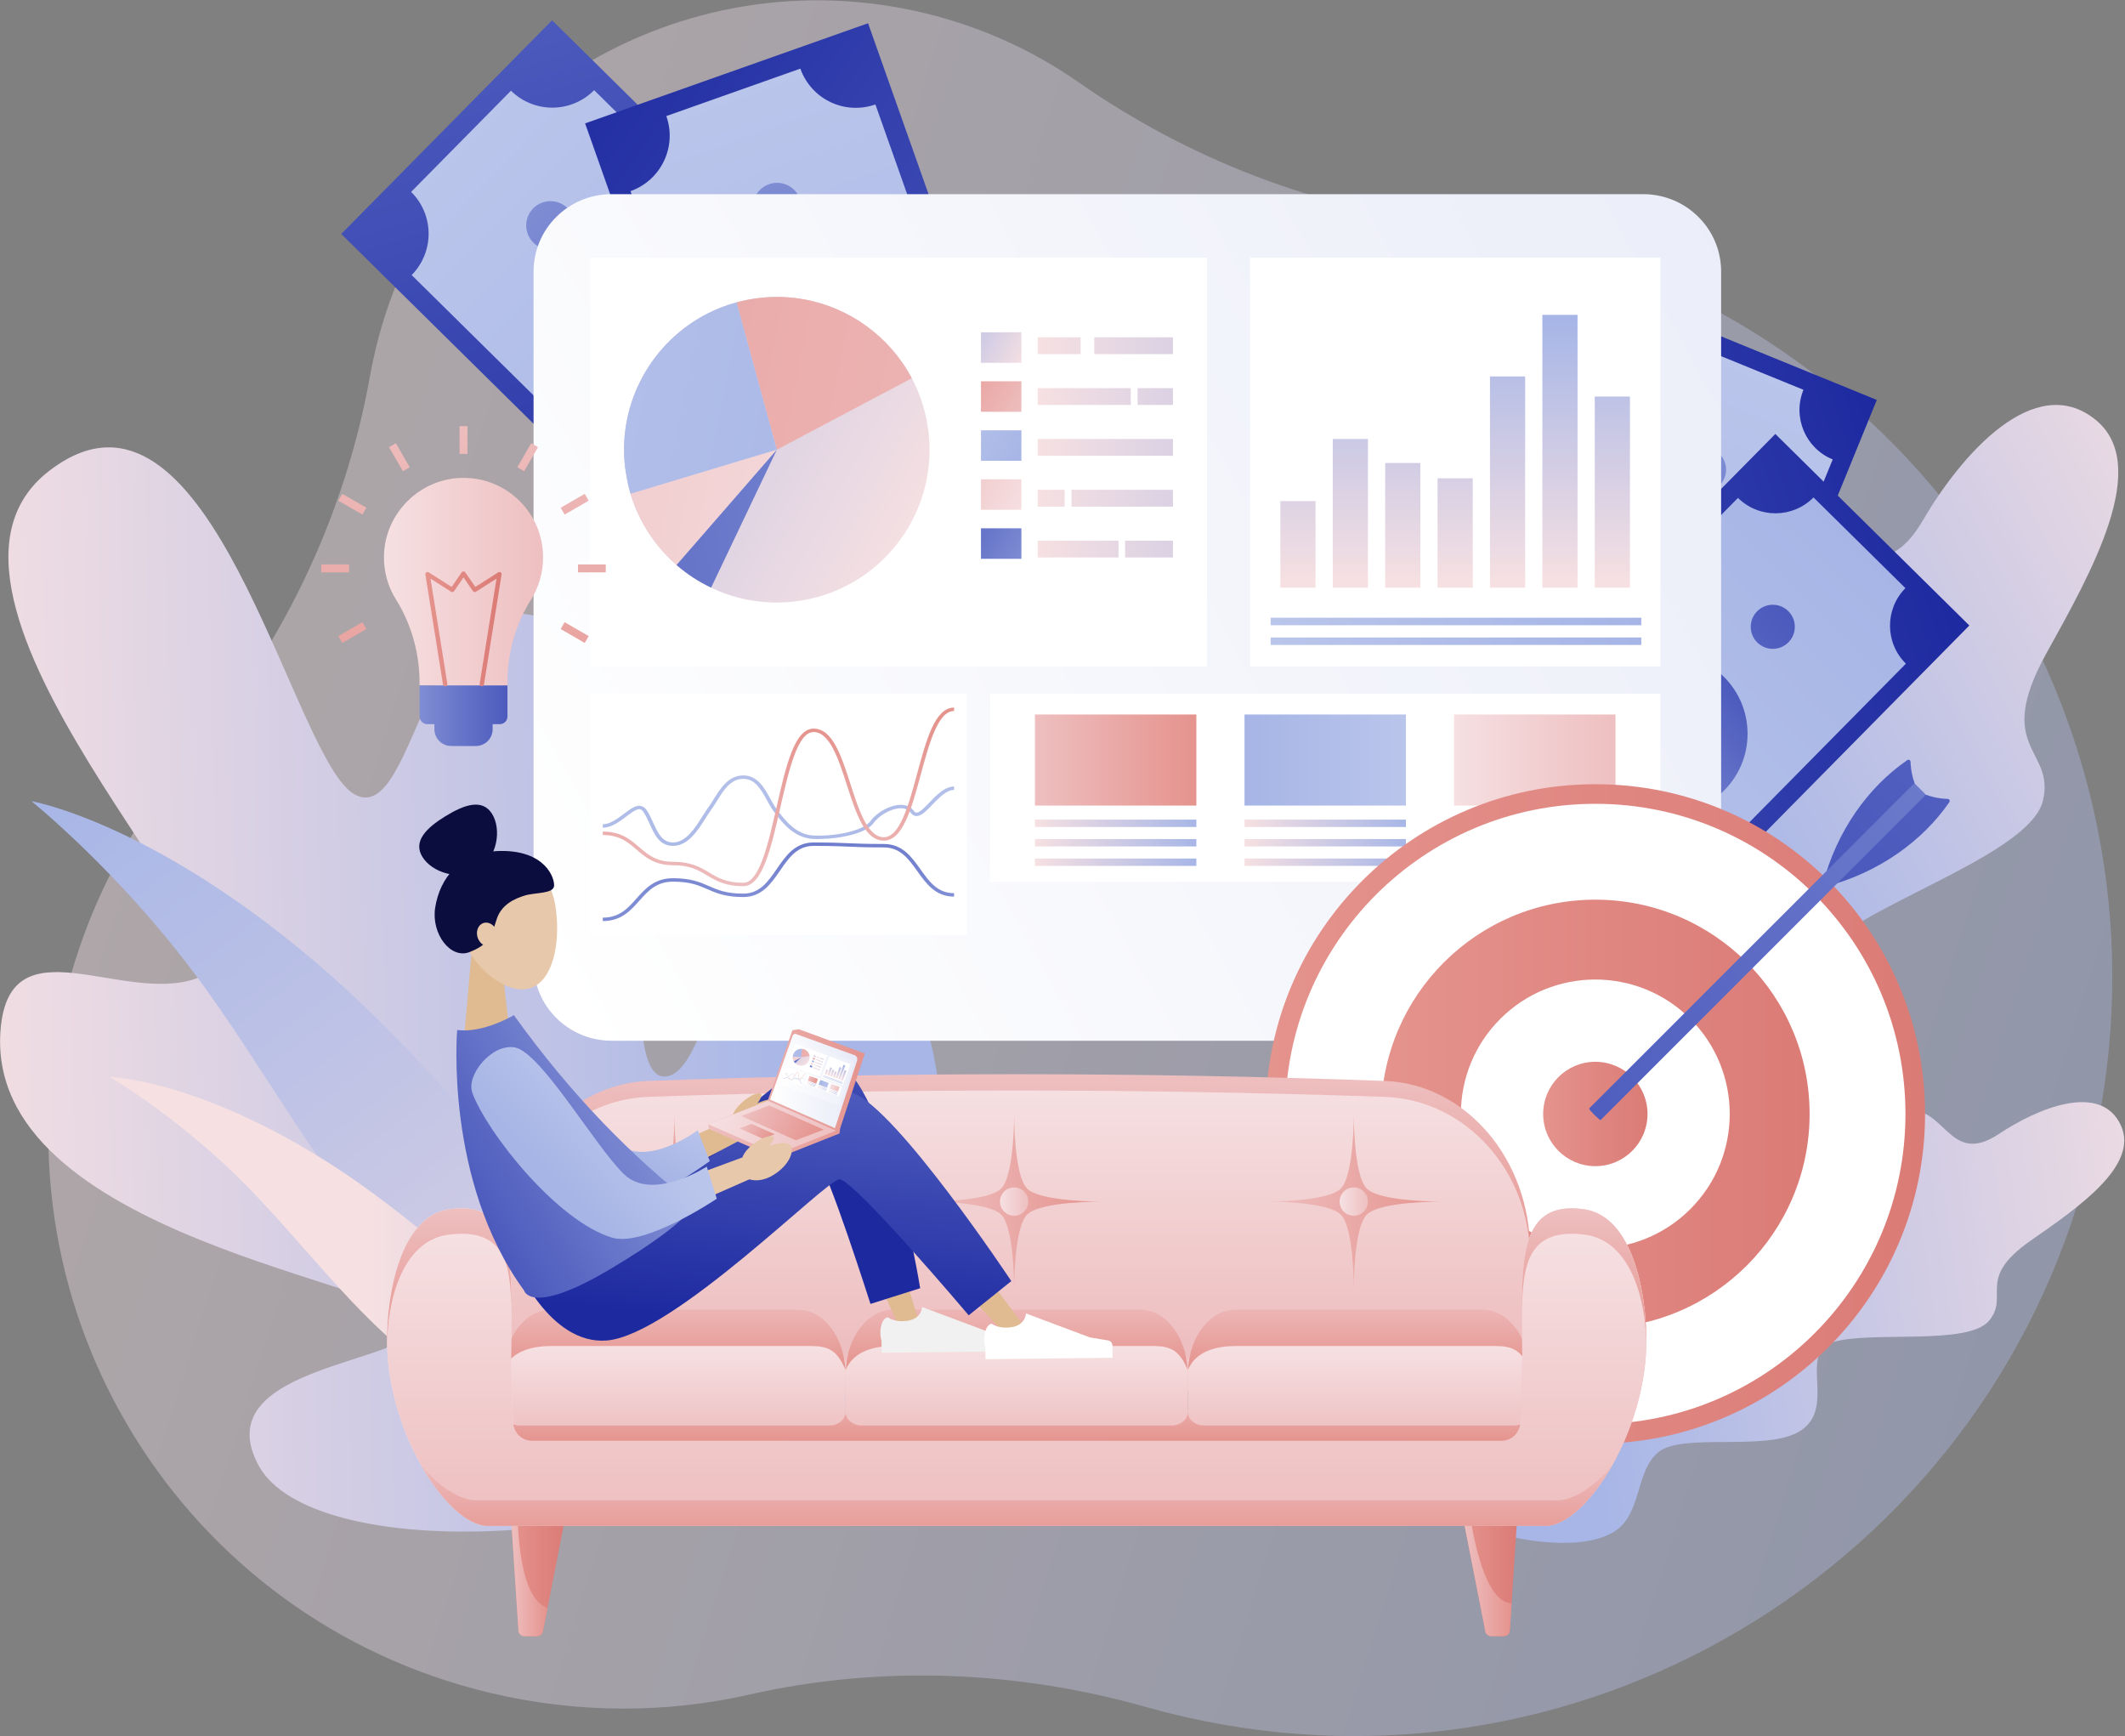 <svg width="1459" height="1192" viewBox="0 0 1459 1192" fill="none" xmlns="http://www.w3.org/2000/svg">
<rect x="0" y="0" width="1459" height="1192" fill="#808080" stroke="none"/>
<path opacity="0.4" d="M1045.88 163.07C1028.27 159.03 1010.67 155.93 993.12 153.74C902.16 142.41 815.61 108.85 740.43 56.4C709.53 34.84 674.21 18.56 635.47 9.16C467.39 -31.64 298.71 71.09 258.02 239.19C256.49 245.52 255.16 251.84 254.03 258.17C236.6 355.87 192.36 446.58 127.83 521.99C87.75 568.83 58.09 625.77 43.34 690.02C-5.24 901.64 125.41 1111.98 336.66 1162.14C397.24 1176.52 457.82 1176.11 514.64 1163.26C604.63 1142.91 698.27 1146.74 787.04 1171.86C795.51 1174.26 804.09 1176.46 812.77 1178.45C1093.09 1242.81 1372.51 1067.79 1436.96 787.52C1501.41 507.33 1326.09 227.4 1045.88 163.07Z" fill="url(#paint0_linear)"/>
<path d="M1024.84 1051.5C1045.8 1058.18 1086.16 1064.63 1107.8 1051.71C1127.78 1039.78 1122.38 1009.62 1138.94 996.62C1155.5 983.62 1211.83 996.23 1234.85 983C1262.15 967.31 1233.75 929.15 1258.77 921.29C1283.79 913.43 1351.33 923.94 1365.68 906.62C1380.03 889.3 1356.29 878.08 1394.28 851.62C1426.45 829.22 1469.14 800.08 1456.07 772.31C1442.15 742.72 1398.94 760.78 1372.29 778.49C1337.96 801.31 1335.77 757.85 1307.29 762.19C1281.54 766.12 1247.12 841.25 1225.37 848.66C1203.62 856.06 1181.09 830.92 1148.45 846.34C1115.81 861.76 1125.06 915.97 1105.26 929.9C1085.45 943.84 1059.56 921.64 1031.3 941.36C1003.05 961.1 1024.84 1051.5 1024.84 1051.5Z" fill="url(#paint1_linear)"/>
<path d="M1007.56 1006.96C1043.07 1001.68 1106.82 982.1 1129.23 947.61C1149.92 915.77 1120.33 875.47 1135.23 844.52C1150.13 813.57 1241.73 791.54 1265.94 755.61C1294.64 713 1225.61 677.52 1256.61 648.02C1287.61 618.52 1394.1 585.35 1402.66 549.66C1411.23 513.97 1368.39 514.6 1405.01 448.53C1436.02 392.59 1477.6 319.2 1438.5 287.93C1396.83 254.6 1346.52 312.11 1320.21 357.23C1286.33 415.35 1251.87 353.25 1213.28 380.09C1178.39 404.36 1181.99 539.17 1155.45 565.65C1128.91 592.13 1077.83 571.51 1041.11 617.56C1004.39 663.61 1056.91 736.37 1037.92 771.02C1018.93 805.67 965.03 791.78 937.82 840.98C910.63 890.19 1007.56 1006.96 1007.56 1006.96Z" fill="url(#paint2_linear)"/>
<path d="M0.48 705.85C-12.54 849.33 281.97 881.52 284.98 908.9C287.99 936.29 139.15 935.88 177.75 1006.35C213.53 1071.64 445.42 1070.7 602.93 972.16C607.49 969.31 700.79 748.83 599.19 638.82C497.6 528.82 496.93 739.44 455.96 739C414.98 738.56 472.13 473.08 383.21 428.66C291.08 382.63 287.08 568.61 243.71 545.45C202.63 523.51 151.05 266.31 50.82 312.69C47.19 314.37 43.5 316.45 39.73 318.95L39.69 318.97V318.98C37.7 320.3 35.69 321.75 33.66 323.32C-77.96 409.66 184.99 655.09 134 671.99C83.01 688.9 7.08 633.14 0.48 705.85Z" fill="url(#paint3_linear)"/>
<path d="M491.04 982.52C491.04 982.52 347.14 775.63 228.02 670.36C108.9 565.08 21.53 549.96 21.53 549.96C21.53 549.96 78.55 595.66 131.34 665.41C184.13 735.16 223.09 815.4 286.97 878.7C383.6 974.48 491.04 982.52 491.04 982.52Z" fill="url(#paint4_linear)"/>
<path d="M444.86 990.72C444.86 990.72 324 862.2 230.71 801.5C137.43 740.81 75.37 739.29 75.37 739.29C75.37 739.29 119.55 765.1 163.26 807.99C206.97 850.88 242.18 902.45 292.91 939.75C369.64 996.17 444.86 990.72 444.86 990.72Z" fill="url(#paint5_linear)"/>
<path d="M1137.39 628.24L975.77 562.25L1118.76 212L1280.39 277.99L1137.39 628.24Z" fill="url(#paint6_linear)"/>
<path d="M1288.59 274.54L1115.31 203.8L967.56 565.7L1140.84 636.44L1288.59 274.54ZM1017.92 572.66C1025.57 553.91 1016.58 532.51 997.83 524.86L1108.35 254.16C1127.1 261.81 1148.5 252.82 1156.15 234.07L1238.23 267.58C1230.58 286.33 1239.57 307.73 1258.32 315.38L1147.8 586.08C1129.05 578.43 1107.65 587.42 1100 606.17L1017.92 572.66Z" fill="url(#paint7_linear)"/>
<path d="M1130.98 473.03C1161.44 473.03 1186.13 448.339 1186.13 417.88C1186.13 387.422 1161.44 362.73 1130.98 362.73C1100.52 362.73 1075.83 387.422 1075.83 417.88C1075.83 448.339 1100.52 473.03 1130.98 473.03Z" fill="url(#paint8_linear)"/>
<path d="M1091.98 528.53C1100.34 528.53 1107.11 521.756 1107.11 513.4C1107.11 505.044 1100.34 498.27 1091.98 498.27C1083.62 498.27 1076.85 505.044 1076.85 513.4C1076.85 521.756 1083.62 528.53 1091.98 528.53Z" fill="url(#paint9_linear)"/>
<path d="M1169.98 337.5C1178.34 337.5 1185.11 330.726 1185.11 322.37C1185.11 314.014 1178.34 307.24 1169.98 307.24C1161.62 307.24 1154.85 314.014 1154.85 322.37C1154.85 330.726 1161.62 337.5 1169.98 337.5Z" fill="url(#paint10_linear)"/>
<path d="M1168.02 429.8L1164.6 438.17L1158.86 435.83C1155.57 442.37 1151.04 447.35 1145.28 450.76L1139.49 437.63C1143.21 435.23 1145.83 433 1147.35 430.96L1135.24 426.01C1126.77 437.49 1118.15 441.44 1109.37 437.86C1104.95 436.06 1101.9 432.91 1100.22 428.42C1098.53 423.93 1098.51 418.31 1100.16 411.57L1092.87 408.59L1096.23 400.37L1103.44 403.31L1104 401.95C1105.26 398.86 1107.46 395.54 1110.61 392C1113.75 388.46 1116.92 386.01 1120.12 384.64L1125.7 397.21C1120.96 399.63 1117.18 403.14 1114.35 407.76L1128.43 413.51C1132.21 407.92 1136.35 404.16 1140.85 402.26C1145.35 400.35 1149.69 400.25 1153.88 401.96C1158.32 403.77 1161.44 406.86 1163.23 411.22C1165.02 415.58 1164.74 421 1162.38 427.49L1168.02 429.8ZM1140.78 418.56L1151.09 422.77C1151.47 419.28 1150.45 417.04 1148.02 416.04C1145.39 414.97 1142.98 415.81 1140.78 418.56ZM1122.54 420.82L1111.64 416.37C1110.95 420.13 1112.05 422.6 1114.93 423.77C1117.56 424.85 1120.09 423.86 1122.54 420.82Z" fill="url(#paint11_linear)"/>
<path d="M1218.98 306.81L1343.23 429.44L1077.48 698.7L953.23 576.06L1218.98 306.81Z" fill="url(#paint12_linear)"/>
<path d="M944.33 576.12L1077.54 707.6L1352.13 429.38L1218.93 297.9L944.33 576.12ZM1308.23 403.74C1294 418.15 1294.16 441.37 1308.57 455.59L1103.18 663.69C1088.77 649.46 1065.55 649.62 1051.33 664.03L988.23 601.75C1002.46 587.34 1002.3 564.12 987.89 549.9L1193.28 341.8C1207.69 356.03 1230.91 355.87 1245.13 341.46L1308.23 403.74Z" fill="url(#paint13_linear)"/>
<path d="M1144.7 558.86C1175.16 558.86 1199.85 534.169 1199.85 503.71C1199.85 473.252 1175.16 448.56 1144.7 448.56C1114.24 448.56 1089.55 473.252 1089.55 503.71C1089.55 534.169 1114.24 558.86 1144.7 558.86Z" fill="url(#paint14_linear)"/>
<path d="M1217.17 445.41C1225.53 445.41 1232.3 438.636 1232.3 430.28C1232.3 421.924 1225.53 415.15 1217.17 415.15C1208.81 415.15 1202.04 421.924 1202.04 430.28C1202.04 438.636 1208.81 445.41 1217.17 445.41Z" fill="url(#paint15_linear)"/>
<path d="M1072.23 592.27C1080.59 592.27 1087.36 585.496 1087.36 577.14C1087.36 568.784 1080.59 562.01 1072.23 562.01C1063.87 562.01 1057.1 568.784 1057.1 577.14C1057.1 585.496 1063.87 592.27 1072.23 592.27Z" fill="url(#paint16_linear)"/>
<path d="M1115 478.57L1121.35 472.14L1125.76 476.5C1131.3 471.71 1137.38 468.83 1144 467.88L1144.35 482.23C1140 483.03 1136.72 484.09 1134.54 485.4L1143.85 494.59C1156.06 487.2 1165.54 486.84 1172.28 493.5C1175.68 496.85 1177.29 500.92 1177.14 505.72C1176.99 510.52 1174.86 515.72 1170.77 521.32L1176.38 526.85L1170.14 533.17L1164.6 527.7L1163.57 528.75C1161.22 531.13 1157.92 533.35 1153.67 535.43C1149.42 537.51 1145.55 538.56 1142.08 538.6L1141.72 524.85C1147.02 524.42 1151.86 522.61 1156.23 519.43L1145.4 508.74C1139.77 512.47 1134.51 514.36 1129.63 514.41C1124.74 514.46 1120.69 512.9 1117.47 509.72C1114.05 506.35 1112.35 502.31 1112.36 497.59C1112.37 492.88 1114.7 487.97 1119.35 482.87L1115 478.57ZM1135.9 499.35L1127.97 491.53C1126.28 494.61 1126.38 497.07 1128.25 498.92C1130.27 500.91 1132.82 501.05 1135.9 499.35ZM1153.62 504.21L1162 512.48C1164.07 509.27 1164 506.57 1161.78 504.39C1159.76 502.39 1157.04 502.34 1153.62 504.21Z" fill="url(#paint17_linear)"/>
<path d="M675.59 316.33L540.57 453.13L244.1 160.53L379.13 23.72L675.59 316.33Z" fill="url(#paint18_linear)"/>
<path d="M379.06 13.92L234.3 160.59L540.63 462.93L685.4 316.26L379.06 13.92ZM568.86 414.6C552.99 398.94 527.43 399.1 511.77 414.97L282.64 188.82C298.3 172.95 298.14 147.39 282.27 131.73L350.84 62.26C366.71 77.92 392.27 77.76 407.93 61.89L637.06 288.04C621.4 303.91 621.57 329.47 637.43 345.13L568.86 414.6Z" fill="url(#paint19_linear)"/>
<path d="M458.79 295.25C492.325 295.25 519.51 268.065 519.51 234.53C519.51 200.995 492.325 173.81 458.79 173.81C425.255 173.81 398.07 200.995 398.07 234.53C398.07 268.065 425.255 295.25 458.79 295.25Z" fill="url(#paint20_linear)"/>
<path d="M539.64 330.99C548.841 330.99 556.3 323.531 556.3 314.33C556.3 305.129 548.841 297.67 539.64 297.67C530.439 297.67 522.98 305.129 522.98 314.33C522.98 323.531 530.439 330.99 539.64 330.99Z" fill="url(#paint21_linear)"/>
<path d="M377.94 171.4C387.141 171.4 394.6 163.941 394.6 154.74C394.6 145.539 387.141 138.08 377.94 138.08C368.739 138.08 361.28 145.539 361.28 154.74C361.28 163.941 368.739 171.4 377.94 171.4Z" fill="url(#paint22_linear)"/>
<path d="M486.48 201.83L493.57 208.82L488.77 213.68C494.05 219.77 497.21 226.47 498.27 233.77L482.48 234.15C481.59 229.36 480.43 225.75 478.99 223.35L468.87 233.6C477 247.04 477.4 257.48 470.07 264.91C466.38 268.65 461.9 270.43 456.61 270.26C451.33 270.09 445.6 267.75 439.43 263.25L433.34 269.42L426.38 262.55L432.4 256.45L431.25 255.31C428.63 252.73 426.18 249.09 423.9 244.41C421.61 239.73 420.45 235.47 420.41 231.65L435.55 231.25C436.02 237.09 438.01 242.41 441.52 247.23L453.29 235.31C449.18 229.11 447.1 223.32 447.05 217.94C446.99 212.56 448.72 208.1 452.22 204.55C455.93 200.79 460.38 198.91 465.57 198.92C470.76 198.93 476.16 201.49 481.78 206.62L486.48 201.83ZM463.6 224.85L472.21 216.12C468.82 214.26 466.11 214.37 464.07 216.42C461.88 218.65 461.72 221.45 463.6 224.85ZM458.24 244.36L449.14 253.58C452.68 255.86 455.65 255.78 458.05 253.34C460.24 251.12 460.31 248.12 458.24 244.36Z" fill="url(#paint23_linear)"/>
<path d="M730.77 417.46L549.57 481.6L410.58 88.93L591.78 24.79L730.77 417.46Z" fill="url(#paint24_linear)"/>
<path d="M596 15.95L401.73 84.71L545.35 490.45L739.62 421.69L596 15.95ZM591.85 459.28C584.41 438.26 561.34 427.25 540.32 434.69L432.9 131.21C453.92 123.77 464.93 100.7 457.49 79.68L549.51 47.11C556.95 68.13 580.02 79.14 601.04 71.7L708.46 375.19C687.44 382.63 676.43 405.7 683.87 426.72L591.85 459.28Z" fill="url(#paint25_linear)"/>
<path d="M571.42 309.96C604.955 309.96 632.14 282.775 632.14 249.24C632.14 215.706 604.955 188.52 571.42 188.52C537.885 188.52 510.7 215.706 510.7 249.24C510.7 282.775 537.885 309.96 571.42 309.96Z" fill="url(#paint26_linear)"/>
<path d="M614.89 372.03C606.22 375.1 596.69 370.56 593.62 361.88C590.55 353.21 595.09 343.68 603.77 340.61C612.45 337.54 621.97 342.08 625.04 350.76C628.11 359.44 623.56 368.96 614.89 372.03Z" fill="url(#paint27_linear)"/>
<path d="M533.52 158.81C542.721 158.81 550.18 151.351 550.18 142.15C550.18 132.949 542.721 125.49 533.52 125.49C524.319 125.49 516.86 132.949 516.86 142.15C516.86 151.351 524.319 158.81 533.52 158.81Z" fill="url(#paint28_linear)"/>
<path d="M610.61 231.9L613.93 241.28L607.49 243.56C609.58 251.35 609.5 258.75 607.26 265.78L592.88 259.23C594.18 254.53 594.7 250.78 594.45 247.99L580.87 252.8C582.32 268.45 578.12 278.01 568.29 281.49C563.34 283.24 558.53 282.89 553.85 280.43C549.17 277.97 545.04 273.37 541.45 266.62L533.27 269.51L530.01 260.3L538.09 257.44L537.55 255.91C536.32 252.44 535.7 248.1 535.69 242.89C535.68 237.68 536.49 233.34 538.12 229.88L551.91 236.13C549.79 241.59 549.25 247.25 550.31 253.11L566.1 247.52C565.11 240.15 565.77 234.03 568.07 229.17C570.37 224.31 573.87 221.04 578.57 219.38C583.55 217.62 588.37 217.87 593.04 220.14C597.7 222.41 601.45 227.08 604.26 234.14L610.61 231.9ZM579.97 242.62L591.53 238.53C589.29 235.38 586.8 234.29 584.08 235.25C581.14 236.29 579.77 238.74 579.97 242.62ZM566.64 257.83L554.42 262.15C556.61 265.74 559.32 266.97 562.54 265.83C565.49 264.79 566.85 262.12 566.64 257.83Z" fill="url(#paint29_linear)"/>
<path d="M1181.71 186.42V661.29C1181.71 665.5 1181.22 669.6 1180.28 673.52C1174.72 696.98 1153.5 714.43 1128.18 714.43H419.86C390.29 714.43 366.34 690.64 366.34 661.29V186.42C366.34 157.07 390.3 133.28 419.86 133.28H1128.18C1157.74 133.28 1181.71 157.07 1181.71 186.42Z" fill="url(#paint30_linear)"/>
<path d="M828.7 176.9H405.09V457.47H828.7V176.9Z" fill="white"/>
<path d="M663.83 476.25H405.09V641.77H663.83V476.25Z" fill="white"/>
<path d="M1139.96 176.9H858.22V457.47H1139.96V176.9Z" fill="white"/>
<path d="M1139.96 476.25H679.78V605.38H1139.96V476.25Z" fill="white"/>
<path d="M545.06 412.96C533.76 414.24 522.66 413.65 512.1 411.47C495.84 408.1 480.8 400.94 468.1 390.85C466.88 389.88 465.68 388.89 464.51 387.86C458.54 382.67 453.14 376.8 448.46 370.36C441.67 361.02 436.35 350.47 432.92 339.02C432.78 338.56 432.65 338.09 432.51 337.63C430.93 332.1 429.79 326.37 429.13 320.46C424.1 275.74 447.98 234.44 485.86 215.2C492.11 212.03 498.74 209.46 505.69 207.56C510.84 206.16 516.16 205.13 521.62 204.52C531.45 203.42 541.12 203.71 550.42 205.23C582.83 210.57 610.83 230.92 626.04 259.63C632.03 270.94 636.03 283.53 637.55 297.02C644.04 354.58 602.63 406.48 545.06 412.96Z" fill="url(#paint31_linear)"/>
<path d="M626.05 259.63L533.34 308.73L505.69 207.55C510.84 206.15 516.16 205.12 521.62 204.51C531.45 203.41 541.12 203.7 550.42 205.22C582.84 210.57 610.84 230.93 626.05 259.63Z" fill="url(#paint32_linear)"/>
<path d="M533.35 308.74L432.92 339.02C432.78 338.56 432.65 338.09 432.51 337.63C430.98 332.09 430.05 326.33 429.13 320.46C424.1 275.74 447.98 234.44 485.86 215.2C492.11 212.03 498.74 209.46 505.69 207.56L533.35 308.74Z" fill="url(#paint33_linear)"/>
<path d="M533.35 308.73L464.52 387.85C458.55 382.66 453.15 376.79 448.47 370.35C441.68 361.01 436.36 350.46 432.93 339.01L533.35 308.73Z" fill="url(#paint34_linear)"/>
<path d="M533.35 308.73L488.25 403.41C479.7 399.34 471.7 394.12 464.5 387.87L533.35 308.73Z" fill="url(#paint35_linear)"/>
<path d="M701.28 228.11H673.53V249.04H701.28V228.11Z" fill="url(#paint36_linear)"/>
<path d="M701.28 261.75H673.53V282.68H701.28V261.75Z" fill="url(#paint37_linear)"/>
<path d="M701.28 295.39H673.53V316.32H701.28V295.39Z" fill="url(#paint38_linear)"/>
<path d="M701.28 329.03H673.53V349.96H701.28V329.03Z" fill="url(#paint39_linear)"/>
<path d="M701.28 362.67H673.53V383.6H701.28V362.67Z" fill="url(#paint40_linear)"/>
<path d="M741.93 231.54H712.5V243.09H741.93V231.54Z" fill="url(#paint41_linear)"/>
<path d="M805.32 231.54H751.32V243.09H805.32V231.54Z" fill="url(#paint42_linear)"/>
<path d="M776.37 266.44H712.5V277.99H776.37V266.44Z" fill="url(#paint43_linear)"/>
<path d="M805.32 266.44H781.06V277.99H805.32V266.44Z" fill="url(#paint44_linear)"/>
<path d="M805.33 301.34H712.5V312.89H805.33V301.34Z" fill="url(#paint45_linear)"/>
<path d="M730.97 336.24H712.5V347.79H730.97V336.24Z" fill="url(#paint46_linear)"/>
<path d="M805.33 336.24H735.67V347.79H805.33V336.24Z" fill="url(#paint47_linear)"/>
<path d="M767.95 371.14H712.5V382.69H767.95V371.14Z" fill="url(#paint48_linear)"/>
<path d="M805.32 371.14H772.45V382.69H805.32V371.14Z" fill="url(#paint49_linear)"/>
<path d="M821.4 562.64H710.57V567.7H821.4V562.64Z" fill="url(#paint50_linear)"/>
<path d="M821.4 575.99H710.57V581.05H821.4V575.99Z" fill="url(#paint51_linear)"/>
<path d="M821.4 589.35H710.57V594.41H821.4V589.35Z" fill="url(#paint52_linear)"/>
<path d="M821.4 490.48H710.57V553H821.4V490.48Z" fill="url(#paint53_linear)"/>
<path d="M965.29 562.64H854.46V567.7H965.29V562.64Z" fill="url(#paint54_linear)"/>
<path d="M965.29 575.99H854.46V581.05H965.29V575.99Z" fill="url(#paint55_linear)"/>
<path d="M965.29 589.35H854.46V594.41H965.29V589.35Z" fill="url(#paint56_linear)"/>
<path d="M965.29 490.48H854.46V553H965.29V490.48Z" fill="url(#paint57_linear)"/>
<path d="M1109.18 562.64H998.35V567.7H1109.18V562.64Z" fill="url(#paint58_linear)"/>
<path d="M1109.18 575.99H998.35V581.05H1109.18V575.99Z" fill="url(#paint59_linear)"/>
<path d="M1109.18 589.35H998.35V594.41H1109.18V589.35Z" fill="url(#paint60_linear)"/>
<path d="M1109.18 490.48H998.35V553H1109.18V490.48Z" fill="url(#paint61_linear)"/>
<path d="M903.23 343.98H879.08V403.42H903.23V343.98Z" fill="url(#paint62_linear)"/>
<path d="M939.21 301.34H915.06V403.41H939.21V301.34Z" fill="url(#paint63_linear)"/>
<path d="M975.19 317.83H951.04V403.42H975.19V317.83Z" fill="url(#paint64_linear)"/>
<path d="M1011.17 328.32H987.02V403.41H1011.17V328.32Z" fill="url(#paint65_linear)"/>
<path d="M1047.15 258.41H1023V403.42H1047.15V258.41Z" fill="url(#paint66_linear)"/>
<path d="M1083.12 216.14H1058.97V403.41H1083.12V216.14Z" fill="url(#paint67_linear)"/>
<path d="M1119.1 272.22H1094.95V403.42H1119.1V272.22Z" fill="url(#paint68_linear)"/>
<path d="M462.1 580.67C452.85 580.67 449.39 573.01 446.05 565.6C444.68 562.57 443.27 559.45 441.51 557.04C440.83 556.12 440.11 555.62 439.3 555.51C437.01 555.21 433.64 557.76 430.06 560.46C425.28 564.08 419.86 568.17 413.87 568.17V565.82C418.92 565.82 423.96 562.01 428.41 558.65C432.62 555.47 436.24 552.72 439.68 553.18C441.24 553.39 442.58 554.24 443.68 555.73C445.59 558.33 447.05 561.57 448.47 564.7C451.63 571.7 454.61 578.31 462.13 578.31C470.93 578.31 477.16 568.46 482.16 560.55C483.55 558.36 484.85 556.29 486.13 554.55C487.41 552.81 488.64 550.83 489.94 548.74C494.73 541.03 500.16 532.3 510.37 532.3C520.09 532.3 524.74 540.75 528.85 548.21C530.3 550.84 531.67 553.32 533.19 555.4C539.34 563.78 546.84 572.79 558.02 573.52C570.93 574.37 592.26 571.02 597.67 563.64C602.26 557.39 611.37 552.49 618.41 552.49C622.34 552.49 625.48 553.95 627.5 556.7C628.31 557.81 628.97 557.85 629.19 557.86C631.33 557.98 634.73 554.43 638.04 550.98C643.02 545.8 648.66 539.92 655.07 539.92V542.27C649.85 542.27 644.61 547.72 640 552.52C635.94 556.75 632.43 560.39 629.03 560.2C627.6 560.12 626.36 559.37 625.35 558C623.81 555.9 621.48 554.84 618.41 554.84C612.25 554.84 603.92 559.37 599.83 564.94C593.15 574.05 568.79 576.58 557.84 575.86C545.49 575.05 537.53 565.54 531.04 556.7C529.42 554.5 528.02 551.95 526.54 549.26C522.58 542.08 518.49 534.65 510.37 534.65C501.68 534.65 496.86 542.4 492.2 549.89C490.87 552.02 489.62 554.04 488.29 555.85C487.06 557.53 485.77 559.56 484.41 561.72C479.04 570.17 472.4 580.67 462.1 580.67Z" fill="url(#paint69_linear)"/>
<path d="M413.86 632.28V629.93C425.3 629.93 430.97 623.57 436.97 616.84C443.09 609.97 449.42 602.88 462.1 602.88C474.46 602.88 480.72 605.62 486.78 608.28C492.84 610.93 498.57 613.44 510.34 613.44C521.68 613.44 527.35 605.18 533.36 596.44C539.48 587.54 545.8 578.33 558.58 578.33C570.67 578.33 576.82 578.59 582.76 578.85C588.67 579.1 594.79 579.37 606.82 579.37C619.58 579.37 625.91 588.23 632.02 596.8C638.02 605.21 643.7 613.15 655.05 613.15V615.5C642.29 615.5 635.96 606.64 629.84 598.07C623.84 589.66 618.16 581.72 606.81 581.72C594.72 581.72 588.57 581.46 582.63 581.2C576.72 580.95 570.6 580.68 558.57 580.68C547.23 580.68 541.56 588.94 535.55 597.68C529.43 606.58 523.11 615.79 510.33 615.79C497.97 615.79 491.71 613.05 485.65 610.39C479.59 607.74 473.86 605.23 462.09 605.23C450.65 605.23 444.98 611.59 438.98 618.32C432.86 625.18 426.54 632.28 413.86 632.28Z" fill="url(#paint70_linear)"/>
<path d="M510.34 608.35C497.89 608.35 491.6 604.59 485.51 600.96C479.47 597.36 473.77 593.95 462.1 593.95C449.52 593.95 443.2 588.51 437.09 583.26C431.08 578.09 425.4 573.21 413.86 573.21V570.86C426.44 570.86 432.76 576.3 438.87 581.55C444.88 586.72 450.56 591.6 462.1 591.6C474.55 591.6 480.84 595.36 486.93 598.99C492.97 602.59 498.67 606 510.34 606C521.34 606 527.37 579.58 533.19 554.02C539.5 526.33 545.46 500.17 558.58 500.17C571.61 500.17 577.6 518.69 583.94 538.29C589.73 556.2 595.73 574.72 606.82 574.72C617.86 574.72 623.87 552.55 629.68 531.12C636.01 507.78 641.98 485.73 655.06 485.73V488.08C644.02 488.08 638.01 510.25 632.2 531.68C625.87 555.02 619.9 577.07 606.83 577.07C593.8 577.07 587.81 558.55 581.47 538.95C575.68 521.04 569.68 502.52 558.59 502.52C547.59 502.52 541.56 528.94 535.74 554.5C529.42 582.2 523.46 608.35 510.34 608.35Z" fill="url(#paint71_linear)"/>
<path d="M872.42 442.75H1126.89V437.61H872.42V442.75Z" fill="url(#paint72_linear)"/>
<path d="M872.42 429.2H1126.89V424.05H872.42V429.2Z" fill="url(#paint73_linear)"/>
<path d="M1095.34 991.09C1220.37 991.09 1321.72 889.736 1321.72 764.71C1321.72 639.684 1220.37 538.33 1095.34 538.33C970.314 538.33 868.96 639.684 868.96 764.71C868.96 889.736 970.314 991.09 1095.34 991.09Z" fill="url(#paint74_linear)"/>
<path d="M1095.34 977.63C1212.93 977.63 1308.26 882.303 1308.26 764.71C1308.26 647.118 1212.93 551.79 1095.34 551.79C977.747 551.79 882.42 647.118 882.42 764.71C882.42 882.303 977.747 977.63 1095.34 977.63Z" fill="white"/>
<path d="M1095.34 911.82C1176.59 911.82 1242.45 845.957 1242.45 764.71C1242.45 683.464 1176.59 617.6 1095.34 617.6C1014.09 617.6 948.23 683.464 948.23 764.71C948.23 845.957 1014.09 911.82 1095.34 911.82Z" fill="url(#paint75_linear)"/>
<path d="M1160.59 829.979C1196.63 793.934 1196.63 735.493 1160.59 699.448C1124.54 663.403 1066.1 663.403 1030.06 699.448C994.013 735.493 994.013 793.934 1030.06 829.979C1066.1 866.024 1124.54 866.024 1160.59 829.979Z" fill="white"/>
<path d="M1095.34 800.53C1115.12 800.53 1131.16 784.493 1131.16 764.71C1131.16 744.927 1115.12 728.89 1095.34 728.89C1075.56 728.89 1059.52 744.927 1059.52 764.71C1059.52 784.493 1075.56 800.53 1095.34 800.53Z" fill="url(#paint76_linear)"/>
<path d="M1309.52 521.8C1282.41 540.47 1261.01 570.72 1251.53 606.93C1251.26 607.97 1252.21 608.92 1253.25 608.65C1289.46 599.17 1319.7 577.77 1338.38 550.66C1339.01 549.74 1338.39 548.47 1337.28 548.44C1330.59 548.24 1323.78 546.63 1317.38 543.47C1317.1 543.33 1316.87 543.1 1316.73 542.82C1313.57 536.42 1311.96 529.61 1311.76 522.92C1311.71 521.79 1310.44 521.17 1309.52 521.8Z" fill="url(#paint77_linear)"/>
<path d="M1321.31 544.55L1315.4 538.64C1314.85 538.09 1313.95 538.09 1313.4 538.64L1091.1 760.93C1090.55 761.48 1098.46 769.39 1099.01 768.84L1321.3 546.55C1321.86 546 1321.86 545.1 1321.31 544.55Z" fill="url(#paint78_linear)"/>
<path d="M320.73 311.6H315.77C315.64 311.6 315.53 311.49 315.53 311.36V292.76C315.53 292.63 315.64 292.52 315.77 292.52H320.73C320.86 292.52 320.97 292.63 320.97 292.76V311.36C320.97 311.49 320.86 311.6 320.73 311.6Z" fill="url(#paint79_linear)"/>
<path d="M281.11 320.89L276.82 323.37C276.71 323.44 276.56 323.4 276.5 323.28L267.2 307.17C267.13 307.06 267.17 306.91 267.29 306.85L271.58 304.37C271.69 304.3 271.84 304.34 271.9 304.46L281.2 320.57C281.26 320.68 281.22 320.82 281.11 320.89Z" fill="url(#paint80_linear)"/>
<path d="M251.43 348.74L248.95 353.03C248.88 353.14 248.74 353.18 248.63 353.12L232.52 343.82C232.41 343.75 232.37 343.61 232.43 343.5L234.91 339.21C234.98 339.1 235.12 339.06 235.23 339.12L251.34 348.42C251.46 348.49 251.5 348.63 251.43 348.74Z" fill="url(#paint81_linear)"/>
<path d="M239.67 387.71V392.67C239.67 392.8 239.56 392.91 239.43 392.91H220.83C220.7 392.91 220.59 392.8 220.59 392.67V387.71C220.59 387.58 220.7 387.47 220.83 387.47H239.43C239.56 387.47 239.67 387.57 239.67 387.71Z" fill="url(#paint82_linear)"/>
<path d="M248.96 427.33L251.44 431.62C251.51 431.73 251.47 431.88 251.35 431.94L235.24 441.24C235.13 441.31 234.98 441.27 234.92 441.15L232.44 436.86C232.37 436.75 232.41 436.6 232.53 436.54L248.64 427.24C248.74 427.18 248.89 427.22 248.96 427.33Z" fill="url(#paint83_linear)"/>
<path d="M385.07 431.62L387.55 427.33C387.62 427.22 387.76 427.18 387.87 427.24L403.98 436.54C404.09 436.61 404.13 436.75 404.07 436.86L401.59 441.15C401.52 441.26 401.38 441.3 401.27 441.24L385.16 431.94C385.05 431.88 385.01 431.74 385.07 431.62Z" fill="url(#paint84_linear)"/>
<path d="M396.84 392.66V387.7C396.84 387.57 396.95 387.46 397.08 387.46H415.68C415.81 387.46 415.92 387.57 415.92 387.7V392.66C415.92 392.79 415.81 392.9 415.68 392.9H397.08C396.95 392.9 396.84 392.79 396.84 392.66Z" fill="url(#paint85_linear)"/>
<path d="M387.55 353.04L385.07 348.75C385 348.64 385.04 348.49 385.16 348.43L401.27 339.13C401.38 339.06 401.53 339.1 401.59 339.22L404.07 343.51C404.14 343.62 404.1 343.77 403.98 343.83L387.87 353.13C387.76 353.19 387.62 353.15 387.55 353.04Z" fill="url(#paint86_linear)"/>
<path d="M359.69 323.36L355.4 320.88C355.29 320.81 355.25 320.67 355.31 320.56L364.61 304.45C364.68 304.34 364.82 304.3 364.93 304.36L369.22 306.84C369.33 306.91 369.37 307.05 369.31 307.16L360.01 323.27C359.95 323.39 359.81 323.43 359.69 323.36Z" fill="url(#paint87_linear)"/>
<path d="M318.09 328.04C288.68 328.12 264.31 351.98 263.63 381.38C263.37 392.49 266.44 402.88 271.9 411.6C282.92 429.2 288.36 449.74 288.07 470.52H348.4V468.39C348.4 448.34 353.89 428.63 364.55 411.66C369.82 403.26 372.87 393.32 372.87 382.67C372.89 352.45 348.34 327.95 318.09 328.04Z" fill="url(#paint88_linear)"/>
<path d="M288.09 470.53V491.87C288.09 494.76 290.43 497.1 293.32 497.1H298.26V500.58C298.26 506.95 303.42 512.11 309.79 512.11H326.71C333.08 512.11 338.24 506.95 338.24 500.58V497.1H343.18C346.07 497.1 348.41 494.76 348.41 491.87V470.53H288.09Z" fill="url(#paint89_linear)"/>
<path d="M305.66 471.09C305.74 471.09 305.82 471.08 305.9 471.07C306.72 470.94 307.28 470.17 307.14 469.35L295.59 397.22L309.75 406.21C310.43 406.64 311.33 406.46 311.79 405.79L318.24 396.38L324.69 405.79C325.15 406.46 326.05 406.64 326.73 406.21L340.89 397.22L329.34 469.35C329.21 470.17 329.77 470.94 330.58 471.07C331.4 471.2 332.17 470.64 332.3 469.83L344.37 394.41C344.46 393.83 344.21 393.24 343.71 392.92C343.22 392.6 342.58 392.59 342.08 392.91L326.33 402.91L319.46 392.88C318.9 392.06 317.54 392.06 316.98 392.88L310.11 402.91L294.36 392.91C293.86 392.59 293.22 392.6 292.73 392.92C292.24 393.24 291.98 393.83 292.07 394.41L304.14 469.83C304.3 470.56 304.94 471.09 305.66 471.09Z" fill="url(#paint90_linear)"/>
<path d="M950.7 742.03C781.86 735.89 613.42 735.85 445.39 741.99C389.71 744.02 345.61 795.72 345.61 858.48V955.35H1050.5V858.52C1050.51 795.74 1006.39 744.05 950.7 742.03Z" fill="url(#paint91_linear)"/>
<path d="M950.7 752.98C781.86 747.16 613.42 747.12 445.39 752.94C389.71 754.87 345.61 803.91 345.61 863.44V955.34H1050.5V863.48C1050.51 803.94 1006.39 754.9 950.7 752.98Z" fill="url(#paint92_linear)"/>
<path d="M696.29 764.32C696.29 764.32 695.96 806.67 705.22 815.92C714.48 825.17 756.82 824.85 756.82 824.85C756.82 824.85 714.47 824.52 705.22 833.78C695.96 843.04 696.29 885.38 696.29 885.38C696.29 885.38 696.62 843.03 687.36 833.78C678.1 824.52 635.76 824.85 635.76 824.85C635.76 824.85 678.11 825.18 687.36 815.92C696.62 806.67 696.29 764.32 696.29 764.32Z" fill="url(#paint93_linear)"/>
<path d="M463.09 764.32C463.09 764.32 462.76 806.67 472.02 815.92C481.28 825.18 523.62 824.85 523.62 824.85C523.62 824.85 481.27 824.52 472.02 833.78C462.76 843.04 463.09 885.38 463.09 885.38C463.09 885.38 463.42 843.03 454.16 833.78C444.9 824.52 402.56 824.85 402.56 824.85C402.56 824.85 444.91 825.18 454.16 815.92C463.42 806.67 463.09 764.32 463.09 764.32Z" fill="url(#paint94_linear)"/>
<path d="M929.49 764.32C929.49 764.32 929.16 806.67 938.42 815.92C947.68 825.17 990.02 824.85 990.02 824.85C990.02 824.85 947.67 824.52 938.42 833.78C929.16 843.04 929.49 885.38 929.49 885.38C929.49 885.38 929.82 843.03 920.56 833.78C911.3 824.52 868.96 824.85 868.96 824.85C868.96 824.85 911.31 825.18 920.56 815.92C929.82 806.67 929.49 764.32 929.49 764.32Z" fill="url(#paint95_linear)"/>
<path d="M383.03 1042.15H355.33C352.93 1042.15 351.03 1043.98 351.17 1046.14L355.98 1119.63C356.11 1121.62 357.94 1123.18 360.14 1123.18H368.61C370.63 1123.18 372.36 1121.87 372.72 1120.07L387.14 1046.58C387.59 1044.27 385.63 1042.15 383.03 1042.15Z" fill="url(#paint96_linear)"/>
<path d="M355.33 1042.15C352.93 1042.15 351.03 1043.98 351.17 1046.14L355.98 1119.63C356.11 1121.62 357.94 1123.18 360.14 1123.18H368.61C370.63 1123.18 372.36 1121.87 372.72 1120.07L375.9 1103.86C362.61 1099.07 356.73 1076.09 355.33 1042.15Z" fill="url(#paint97_linear)"/>
<path d="M1037.25 1042.15H1009.55C1006.96 1042.15 1004.99 1044.27 1005.44 1046.58L1019.86 1120.07C1020.21 1121.87 1021.94 1123.18 1023.97 1123.18H1032.44C1034.65 1123.18 1036.47 1121.62 1036.6 1119.63L1041.41 1046.14C1041.55 1043.98 1039.65 1042.15 1037.25 1042.15Z" fill="url(#paint98_linear)"/>
<path d="M1009.55 1042.15C1006.96 1042.15 1004.99 1044.27 1005.44 1046.58L1019.86 1120.07C1020.21 1121.87 1021.94 1123.18 1023.97 1123.18H1032.44C1034.65 1123.18 1036.47 1121.62 1036.6 1119.63L1037.85 1100.56C1023.4 1100.27 1014.5 1072.05 1009.55 1042.15Z" fill="url(#paint99_linear)"/>
<path d="M1037.26 967.95H358.86C351.54 967.95 345.61 973.88 345.61 981.2C345.61 988.52 351.54 994.45 358.86 994.45H1037.26C1044.58 994.45 1050.51 988.52 1050.51 981.2C1050.51 973.88 1044.57 967.95 1037.26 967.95Z" fill="url(#paint100_linear)"/>
<path d="M547.89 910.93H378.29C360.24 910.93 345.61 923.38 345.61 938.73V969.16C345.61 974.35 350.55 978.55 356.65 978.55H569.53C575.63 978.55 580.57 974.35 580.57 969.16V938.73C580.58 923.38 565.94 910.93 547.89 910.93Z" fill="url(#paint101_linear)"/>
<path d="M782.86 910.93H613.26C595.21 910.93 580.58 923.38 580.58 938.73V969.16C580.58 974.35 585.52 978.55 591.62 978.55H804.5C810.6 978.55 815.54 974.35 815.54 969.16V938.73C815.54 923.38 800.91 910.93 782.86 910.93Z" fill="url(#paint102_linear)"/>
<path d="M1017.82 910.93H848.22C830.17 910.93 815.54 923.38 815.54 938.73V969.16C815.54 974.35 820.48 978.55 826.58 978.55H1039.46C1045.56 978.55 1050.5 974.35 1050.5 969.16V938.73C1050.51 923.38 1035.87 910.93 1017.82 910.93Z" fill="url(#paint103_linear)"/>
<path d="M547.89 899.05H378.29C361.01 899.05 346.89 917.25 345.72 940.28C351.35 926.93 366.42 923.99 378.58 923.99H556.57C568.73 923.99 574.83 926.93 580.46 940.28C579.29 917.25 565.18 899.05 547.89 899.05Z" fill="url(#paint104_linear)"/>
<path d="M782.86 899.05H613.26C595.98 899.05 581.86 917.25 580.69 940.28C586.32 926.93 601.39 923.99 613.55 923.99H791.54C803.7 923.99 809.8 926.93 815.43 940.28C814.26 917.25 800.14 899.05 782.86 899.05Z" fill="url(#paint105_linear)"/>
<path d="M1017.82 899.05H848.22C830.94 899.05 816.82 917.25 815.65 940.28C821.28 926.93 836.35 923.99 848.51 923.99H1026.5C1038.66 923.99 1044.76 926.93 1050.39 940.28C1049.22 917.25 1035.11 899.05 1017.82 899.05Z" fill="url(#paint106_linear)"/>
<path d="M463.09 834.57C468.458 834.57 472.81 830.218 472.81 824.85C472.81 819.482 468.458 815.13 463.09 815.13C457.722 815.13 453.37 819.482 453.37 824.85C453.37 830.218 457.722 834.57 463.09 834.57Z" fill="url(#paint107_linear)"/>
<path d="M696.29 834.57C701.658 834.57 706.01 830.218 706.01 824.85C706.01 819.482 701.658 815.13 696.29 815.13C690.922 815.13 686.57 819.482 686.57 824.85C686.57 830.218 690.922 834.57 696.29 834.57Z" fill="url(#paint108_linear)"/>
<path d="M929.49 834.57C934.858 834.57 939.21 830.218 939.21 824.85C939.21 819.482 934.858 815.13 929.49 815.13C924.122 815.13 919.77 819.482 919.77 824.85C919.77 830.218 924.122 834.57 929.49 834.57Z" fill="url(#paint109_linear)"/>
<path d="M1087.6 830.15C1039.23 823.24 1045.2 872.31 1045.2 930.85C1045.2 946.54 1044.45 962.19 1043.86 976.69C1043.58 983.66 1037.85 989.14 1030.87 989.14H365.24C358.26 989.14 352.53 983.66 352.25 976.69C351.66 962.18 350.91 946.53 350.91 930.85C350.91 872.31 356.88 823.24 308.51 830.15C271.41 835.45 263.92 899.64 266.11 930.85C270.21 989.25 308.67 1047.45 335.01 1047.45H1061.1C1087.44 1047.45 1125.9 989.25 1130 930.85C1132.2 899.64 1124.7 835.45 1087.6 830.15Z" fill="url(#paint110_linear)"/>
<path d="M1087.6 830.15C1039.23 823.24 1045.2 872.31 1045.2 930.85C1045.2 946.54 1044.45 962.19 1043.86 976.69C1043.58 983.66 1037.85 989.14 1030.87 989.14H365.24C358.26 989.14 352.53 983.66 352.25 976.69C351.66 962.18 350.91 946.53 350.91 930.85C350.91 872.31 356.88 823.24 308.51 830.15C271.41 835.45 263.92 899.64 266.11 930.85C270.21 989.25 308.67 1047.45 335.01 1047.45H1061.1C1087.44 1047.45 1125.9 989.25 1130 930.85C1132.2 899.64 1124.7 835.45 1087.6 830.15Z" fill="url(#paint111_linear)"/>
<path d="M1087.6 847.48C1120.87 851.47 1130.3 895.2 1130.32 923.1C1130.86 890.11 1121.86 835.04 1087.6 830.15C1047.74 824.46 1044.78 856.79 1044.98 901.09C1045.22 866.99 1049.91 842.96 1087.6 847.48Z" fill="url(#paint112_linear)"/>
<path d="M308.51 847.48C346.21 842.96 350.9 866.99 351.13 901.09C351.32 856.78 348.37 824.45 308.51 830.15C274.26 835.04 265.25 890.11 265.79 923.1C265.81 895.2 275.24 851.47 308.51 847.48Z" fill="url(#paint113_linear)"/>
<path d="M1068.6 1030.02H327.51C315.88 1030.02 301.94 1020.85 289.53 1006.5C303.43 1030.86 320.95 1047.46 335.01 1047.46H1061.1C1075.17 1047.46 1092.68 1030.86 1106.58 1006.5C1094.17 1020.84 1080.23 1030.02 1068.6 1030.02Z" fill="url(#paint114_linear)"/>
<path d="M350.39 713.53L318.78 710.76L324.09 650.29L343.41 651.99L350.39 713.53Z" fill="#E0BA90"/>
<path d="M381.73 624.51C384.89 649.8 378.74 674.48 363.28 678.59C348.78 682.45 325.57 666.83 316.57 641.32C307.09 614.45 314.53 595.65 335.97 590.29C358.75 584.6 378.27 596.79 381.73 624.51Z" fill="#E7C8AA"/>
<path d="M341.02 631C344.19 620.98 353.34 616.85 360.46 614.71C367.57 612.57 379.94 613.65 380.42 608.16C380.9 602.66 374.38 583.8 343.75 584.16C316.02 584.49 301.96 602.64 298.78 623.14C295.99 641.07 309.42 658.64 322.37 653.57C335.33 648.51 337.19 643.13 341.02 631Z" fill="#0B0D3F"/>
<path d="M337.157 649.329C340.769 648.114 342.514 643.615 341.055 639.281C339.596 634.947 335.486 632.42 331.875 633.635C328.263 634.851 326.518 639.35 327.977 643.683C329.436 648.017 333.546 650.545 337.157 649.329Z" fill="#E7C8AA"/>
<path d="M337.89 558.77C344.44 569.42 341.53 588.71 328.31 596.84C315.09 604.97 296.56 598.87 290.01 588.22C283.46 577.57 292.61 568.43 305.83 560.3C319.05 552.17 331.33 548.12 337.89 558.77Z" fill="#0B0D3F"/>
<path d="M556.29 738.7L554.48 740.02L425.12 834.78L402.36 851.45L441.1 897.44L461.4 877.84L559.92 782.72L618.76 914.22L621.56 920.48L633.59 915.96L631.58 909.4L581.8 747.17C581.27 745.48 580.44 743.77 579.34 742.26C573.96 734.91 563.64 733.32 556.29 738.7Z" fill="#E0BA90"/>
<path d="M568.35 754.3L566.58 755.31L412.34 843.92L387.88 857.97L420.75 907.86L443.31 890.93L574.11 792.79L689.94 915.49L694.65 920.48L704.53 912.15L700.41 906.66L589.31 758.61C584.49 752.17 575.5 750.19 568.35 754.3Z" fill="#E0BA90"/>
<path d="M429.2 810.15C466.37 817.7 539.75 723.56 568.72 727.32C607.36 732.34 631.78 884.32 631.78 884.32L597.66 895.1C597.66 895.1 567.67 801.09 561.84 798.25C554.44 794.64 478.56 902.35 432.68 907.61C397.05 911.7 372.69 870.14 372.69 870.14L429.2 810.15Z" fill="url(#paint115_linear)"/>
<path d="M410.01 820.76C448.92 839.67 547.57 736.8 585.23 750.12C615.61 760.86 694.36 879.44 694.36 879.44L665.1 902.92C665.1 902.92 587.4 811.01 576.51 809.53C568.51 808.44 462.71 916.38 416.69 920.19C377.29 923.45 354.27 868.05 354.27 868.05L410.01 820.76Z" fill="url(#paint116_linear)"/>
<path d="M352.87 714.94L428.22 810.01L415.17 807.2L495.2 771.24L502.59 767.92L509.46 782.03L502.29 785.8L424.64 826.64C420.29 828.93 415.06 827.82 411.97 824.27L411.59 823.83L331.97 732.31L323.05 722.05L344.44 704.28L352.87 714.94Z" fill="#E0BA90"/>
<path d="M317.72 737.21C329.53 763.33 378.03 819.77 415.85 828.33C438.31 833.41 487.32 797.02 487.32 797.02L479.06 775.89C479.06 775.89 444.23 802.17 423.62 784.82C403.01 767.47 364.89 710.26 347.1 708.04C331.42 706.08 312.42 725.47 317.72 737.21Z" fill="url(#paint117_linear)"/>
<path d="M320.45 709.8C320.45 709.8 342.07 714.55 351.96 698C351.96 698 386.29 748.51 404.79 766.65C423.28 784.79 473.93 831.31 473.93 831.31L367.94 889.71C338.3 842.64 326.24 777.28 320.45 709.8Z" fill="#96D1F1"/>
<path d="M313.88 707.06C313.88 707.06 304.96 810.73 359.8 885.86C359.8 885.86 364.19 904.13 420.48 870.3C476.77 836.47 475.68 826.72 475.68 826.72C433.59 793.38 392.41 752.08 352.83 696.85C352.84 696.85 331.78 709.48 313.88 707.06Z" fill="url(#paint118_linear)"/>
<path d="M361.35 730.29L431.13 831.99L418.3 828.28L501.98 797.39L509.58 794.58L515.46 809.14L508.05 812.4L426.4 848.33C421.9 850.31 416.75 848.85 413.92 845.08L413.57 844.62L339.28 746.17L331.09 735.32L353.65 719.08L361.35 730.29Z" fill="#E7C8AA"/>
<path d="M324.32 750.28C334.47 777.61 382.46 838.27 420.22 849.61C442.64 856.34 492.14 822.86 492.14 822.86L485.24 800.85C485.24 800.85 448.07 825.06 428.38 806.02C408.69 786.98 371.55 722.59 353.65 719.08C337.89 715.99 319.76 738.01 324.32 750.28Z" fill="url(#paint119_linear)"/>
<path d="M535.15 756.27C537.71 761.22 533.44 771.09 523.63 777.79C514.59 783.96 505.24 782.22 502.37 777.39C495.95 766.59 531.19 748.62 535.15 756.27Z" fill="#E0BA90"/>
<path d="M522.53 751.02C520.67 749.43 514.44 751.93 508.38 757.81C502.79 763.23 501.19 768.9 502.92 770.68C506.76 774.65 525.41 753.48 522.53 751.02Z" fill="#E0BA90"/>
<path d="M689.08 915.68L677.07 913.68V913.69L633.07 897.21V897.56C633.07 897.56 632.62 905.07 623.54 906.59C616.85 907.7 612.48 905.97 610.64 904.97C610.2 904.58 609.84 904.35 609.64 904.35C606.71 904.38 604.39 909.19 604.46 915.1C604.48 917.04 604.76 918.85 605.22 920.41L605.31 928.61L692.58 927.66L692.49 919.36C692.48 917.42 691 915.83 689.08 915.68Z" fill="#F1F1F1"/>
<path d="M760.4 920.1L748.39 918.1V918.11L704.39 901.63V901.98C704.39 901.98 703.94 909.49 694.86 911.01C688.17 912.12 683.8 910.39 681.96 909.39C681.52 909 681.16 908.77 680.96 908.77C678.03 908.8 675.71 913.61 675.78 919.52C675.8 921.46 676.08 923.27 676.54 924.83L676.63 933.03L763.9 932.08L763.81 923.78C763.8 921.84 762.32 920.25 760.4 920.1Z" fill="white"/>
<path d="M593.29 723.02L548.63 706.58C548.55 706.55 548.46 706.54 548.37 706.55L544.37 707.14C544.18 707.17 544.02 707.3 543.95 707.49L527.2 755.38C527.15 755.52 527.04 755.64 526.9 755.69L486.36 771.77L486.28 771.78L486.7 774.65C486.73 774.83 486.84 774.98 487.01 775.05L532.87 795.18C533 795.24 533.14 795.24 533.27 795.19L573.87 779.09L576.13 778.21C576.31 778.14 576.44 777.98 576.46 777.78L576.82 774.73C576.82 774.7 576.83 774.66 576.84 774.63L593.59 723.66C593.69 723.4 593.55 723.11 593.29 723.02Z" fill="url(#paint120_linear)"/>
<path d="M586.78 724.37L546.65 709.87C545.68 709.44 544.55 709.95 544.22 710.95L528.72 754.85L573.27 774.43L588.47 728.17C588.98 726.66 588.24 725.01 586.78 724.37Z" fill="url(#paint121_linear)"/>
<path d="M574.01 776.22L527.13 755.61L486.33 771.79L533.21 792.4L574.01 776.22Z" fill="url(#paint122_linear)"/>
<path d="M565.57 775.48L528.12 758.86L508.94 766.15L546.4 782.77L565.57 775.48Z" fill="url(#paint123_linear)"/>
<path d="M531.87 778.6L515.92 771.52L507.75 774.62L523.71 781.7L531.87 778.6Z" fill="url(#paint124_linear)"/>
<path d="M543.2 786.99C545.29 792.15 540.11 801.58 529.72 807.33C520.14 812.63 511 810.02 508.59 804.94C503.21 793.59 539.98 779 543.2 786.99Z" fill="#E7C8AA"/>
<path d="M531.13 780.58C529.42 778.82 522.99 780.73 516.41 786.01C510.34 790.88 508.22 796.38 509.76 798.31C513.22 802.63 533.77 783.3 531.13 780.58Z" fill="#E7C8AA"/>
<path d="M586.02 731.81L576.97 756.4C576.89 756.62 576.79 756.82 576.66 757.01C575.93 758.12 574.49 758.62 573.18 758.14L536.51 744.65C534.98 744.09 534.19 742.4 534.75 740.88L543.8 716.29C544.36 714.77 546.05 714 547.58 714.56L584.25 728.05C585.79 728.6 586.58 730.29 586.02 731.81Z" fill="url(#paint125_linear)"/>
<path d="M567.894 724.608L545.961 716.538L540.616 731.066L562.548 739.136L567.894 724.608Z" fill="white"/>
<path d="M553.654 736.965L540.262 732.037L537.109 740.606L550.502 745.533L553.654 736.965Z" fill="white"/>
<path d="M583.997 730.538L569.413 725.172L564.068 739.7L578.652 745.066L583.997 730.538Z" fill="white"/>
<path d="M578.303 746.041L554.475 737.274L552.016 743.956L575.845 752.723L578.303 746.041Z" fill="white"/>
<path d="M548.74 731.41C548.13 731.26 547.57 731.02 547.06 730.71C546.28 730.23 545.64 729.57 545.17 728.8C545.13 728.73 545.08 728.65 545.04 728.58C544.83 728.2 544.66 727.79 544.54 727.37C544.37 726.76 544.29 726.11 544.33 725.45C544.33 725.42 544.33 725.4 544.34 725.37C544.36 725.05 544.41 724.74 544.49 724.42C545.08 722.01 547.1 720.33 549.43 720.05C549.81 720 550.21 720 550.6 720.03C550.89 720.06 551.19 720.1 551.48 720.18C552.01 720.31 552.51 720.51 552.96 720.77C554.54 721.66 555.6 723.25 555.84 725.03C555.93 725.73 555.9 726.46 555.72 727.19C554.98 730.27 551.85 732.17 548.74 731.41Z" fill="url(#paint126_linear)"/>
<path d="M555.86 725.01L550.12 725.79L550.62 720.02C550.91 720.05 551.21 720.09 551.5 720.17C552.03 720.3 552.53 720.5 552.98 720.76C554.56 721.65 555.62 723.24 555.86 725.01Z" fill="url(#paint127_linear)"/>
<path d="M550.12 725.79L544.34 725.44C544.34 725.41 544.34 725.39 544.35 725.36C544.38 725.04 544.44 724.73 544.5 724.41C545.09 722 547.11 720.32 549.44 720.04C549.82 719.99 550.22 719.99 550.61 720.02L550.12 725.79Z" fill="url(#paint128_linear)"/>
<path d="M550.12 725.79L545.05 728.58C544.84 728.2 544.67 727.79 544.55 727.37C544.38 726.76 544.3 726.11 544.34 725.45L550.12 725.79Z" fill="url(#paint129_linear)"/>
<path d="M550.12 725.79L545.98 729.83C545.62 729.46 545.3 729.03 545.05 728.57L550.12 725.79Z" fill="url(#paint130_linear)"/>
<path d="M559.95 725.9L558.52 725.37L558.92 724.29L560.35 724.81L559.95 725.9Z" fill="url(#paint131_linear)"/>
<path d="M559.31 727.64L557.88 727.11L558.28 726.03L559.71 726.56L559.31 727.64Z" fill="url(#paint132_linear)"/>
<path d="M558.67 729.38L557.24 728.85L557.64 727.77L559.07 728.3L558.67 729.38Z" fill="url(#paint133_linear)"/>
<path d="M558.03 731.12L556.6 730.59L556.99 729.51L558.43 730.04L558.03 731.12Z" fill="url(#paint134_linear)"/>
<path d="M557.39 732.87L555.95 732.34L556.35 731.25L557.79 731.78L557.39 732.87Z" fill="url(#paint135_linear)"/>
<path d="M562.39 725.77L560.87 725.21L560.65 725.8L562.17 726.36L562.39 725.77Z" fill="url(#paint136_linear)"/>
<path d="M562.88 725.95L562.66 726.54L565.46 727.57L565.68 726.97L562.88 725.95Z" fill="url(#paint137_linear)"/>
<path d="M563.51 728.23L560.2 727.01L559.98 727.61L563.29 728.83L563.51 728.23Z" fill="url(#paint138_linear)"/>
<path d="M563.75 728.32L563.53 728.92L564.79 729.38L565.01 728.78L563.75 728.32Z" fill="url(#paint139_linear)"/>
<path d="M564.35 730.59L559.54 728.82L559.32 729.42L564.13 731.19L564.35 730.59Z" fill="url(#paint140_linear)"/>
<path d="M559.83 730.98L558.87 730.63L558.65 731.22L559.61 731.58L559.83 730.98Z" fill="url(#paint141_linear)"/>
<path d="M560.07 731.07L559.85 731.67L563.46 732.99L563.68 732.4L560.07 731.07Z" fill="url(#paint142_linear)"/>
<path d="M561.08 733.49L558.21 732.43L557.99 733.03L560.86 734.09L561.08 733.49Z" fill="url(#paint143_linear)"/>
<path d="M561.31 733.58L561.09 734.17L562.8 734.8L563.02 734.2L561.31 733.58Z" fill="url(#paint144_linear)"/>
<path d="M560.2 744.42L554.46 742.31L554.37 742.57L560.1 744.68L560.2 744.42Z" fill="url(#paint145_linear)"/>
<path d="M559.95 745.11L554.21 743L554.11 743.27L559.85 745.38L559.95 745.11Z" fill="url(#paint146_linear)"/>
<path d="M559.69 745.81L553.95 743.69L553.86 743.96L559.6 746.07L559.69 745.81Z" fill="url(#paint147_linear)"/>
<path d="M560.38 743.92L554.65 741.81L555.84 738.58L561.57 740.69L560.38 743.92Z" fill="url(#paint148_linear)"/>
<path d="M567.65 747.16L561.91 745.05L561.82 745.31L567.55 747.43L567.65 747.16Z" fill="url(#paint149_linear)"/>
<path d="M567.4 747.86L561.66 745.74L561.56 746.01L567.3 748.12L567.4 747.86Z" fill="url(#paint150_linear)"/>
<path d="M567.14 748.55L561.4 746.44L561.31 746.7L567.05 748.81L567.14 748.55Z" fill="url(#paint151_linear)"/>
<path d="M567.83 746.66L562.1 744.55L563.29 741.32L569.03 743.43L567.83 746.66Z" fill="url(#paint152_linear)"/>
<path d="M575.1 749.9L569.36 747.79L569.27 748.06L575 750.17L575.1 749.9Z" fill="url(#paint153_linear)"/>
<path d="M574.85 750.6L569.11 748.49L569.01 748.75L574.75 750.86L574.85 750.6Z" fill="url(#paint154_linear)"/>
<path d="M574.59 751.29L568.85 749.18L568.76 749.44L574.5 751.55L574.59 751.29Z" fill="url(#paint155_linear)"/>
<path d="M575.28 749.41L569.55 747.29L570.74 744.06L576.48 746.17L575.28 749.41Z" fill="url(#paint156_linear)"/>
<path d="M567.47 737.74L566.22 737.28L567.35 734.2L568.6 734.66L567.47 737.74Z" fill="url(#paint157_linear)"/>
<path d="M569.33 738.42L568.08 737.96L570.03 732.68L571.28 733.14L569.33 738.42Z" fill="url(#paint158_linear)"/>
<path d="M571.2 739.11L569.95 738.65L571.58 734.22L572.83 734.68L571.2 739.11Z" fill="url(#paint159_linear)"/>
<path d="M573.06 739.79L571.81 739.33L573.24 735.45L574.49 735.91L573.06 739.79Z" fill="url(#paint160_linear)"/>
<path d="M574.92 740.48L573.67 740.02L576.43 732.51L577.68 732.97L574.92 740.48Z" fill="url(#paint161_linear)"/>
<path d="M576.78 741.16L575.53 740.7L579.1 731.01L580.35 731.47L576.78 741.16Z" fill="url(#paint162_linear)"/>
<path d="M578.65 741.85L577.4 741.39L579.9 734.6L581.15 735.06L578.65 741.85Z" fill="url(#paint163_linear)"/>
<path d="M541.25 738.51C540.77 738.33 540.74 737.87 540.71 737.42C540.7 737.24 540.68 737.05 540.64 736.89C540.62 736.83 540.59 736.79 540.55 736.77C540.44 736.71 540.21 736.78 539.98 736.85C539.66 736.95 539.3 737.06 538.99 736.94L539.03 736.82C539.29 736.92 539.63 736.82 539.92 736.73C540.2 736.65 540.44 736.57 540.61 736.66C540.69 736.7 540.74 736.77 540.77 736.87C540.82 737.04 540.83 737.24 540.85 737.43C540.88 737.85 540.91 738.25 541.3 738.39C541.76 738.56 542.27 738.17 542.68 737.85C542.79 737.76 542.9 737.68 543 737.61C543.1 737.54 543.2 737.47 543.31 737.38C543.7 737.07 544.15 736.72 544.68 736.92C545.18 737.1 545.26 737.63 545.33 738.1C545.35 738.26 545.38 738.42 545.42 738.56C545.58 739.11 545.8 739.72 546.36 739.97C547.01 740.26 548.18 740.49 548.6 740.21C548.96 739.97 549.52 739.89 549.89 740.03C550.09 740.1 550.23 740.24 550.28 740.42C550.3 740.49 550.33 740.51 550.35 740.51C550.46 740.56 550.7 740.44 550.94 740.32C551.3 740.15 551.7 739.95 552.03 740.07L551.99 740.19C551.72 740.09 551.34 740.27 551.01 740.43C550.72 740.57 550.47 740.69 550.3 740.62C550.23 740.59 550.18 740.53 550.15 740.44C550.11 740.3 550.01 740.2 549.85 740.14C549.53 740.02 549.01 740.1 548.7 740.31C548.18 740.65 546.87 740.32 546.32 740.08C545.7 739.8 545.46 739.16 545.3 738.58C545.26 738.44 545.23 738.28 545.21 738.11C545.14 737.66 545.07 737.2 544.65 737.05C544.2 736.88 543.8 737.19 543.42 737.49C543.31 737.58 543.21 737.66 543.1 737.72C543 737.78 542.9 737.86 542.79 737.95C542.33 738.29 541.79 738.71 541.25 738.51Z" fill="url(#paint164_linear)"/>
<path d="M537.77 740.27L537.81 740.15C538.4 740.37 538.82 740.15 539.26 739.91C539.71 739.67 540.17 739.42 540.83 739.67C541.47 739.91 541.74 740.17 542.01 740.42C542.27 740.67 542.52 740.91 543.13 741.14C543.72 741.36 544.17 741.04 544.65 740.7C545.14 740.36 545.64 740 546.3 740.24C546.93 740.47 547.24 740.6 547.54 740.73C547.84 740.86 548.15 740.99 548.78 741.21C549.44 741.45 549.6 742.03 549.75 742.59C549.9 743.14 550.04 743.66 550.63 743.88L550.59 744C549.93 743.76 549.77 743.18 549.62 742.62C549.47 742.07 549.33 741.55 548.74 741.33C548.11 741.1 547.8 740.97 547.5 740.84C547.2 740.71 546.89 740.58 546.26 740.35C545.67 740.13 545.22 740.45 544.74 740.79C544.25 741.13 543.75 741.49 543.09 741.25C542.45 741.01 542.18 740.75 541.91 740.5C541.65 740.25 541.4 740.01 540.79 739.78C540.2 739.56 539.78 739.78 539.34 740.02C538.89 740.26 538.43 740.51 537.77 740.27Z" fill="url(#paint165_linear)"/>
<path d="M543.22 740.86C542.58 740.62 542.32 740.31 542.08 740C541.84 739.7 541.61 739.41 541 739.19C540.35 738.95 540.12 738.55 539.91 738.16C539.7 737.78 539.5 737.42 538.9 737.2L538.94 737.08C539.59 737.32 539.81 737.72 540.03 738.11C540.24 738.49 540.44 738.85 541.04 739.07C541.68 739.31 541.94 739.62 542.18 739.93C542.42 740.23 542.65 740.52 543.26 740.74C543.83 740.95 544.64 739.7 545.43 738.48C546.28 737.17 547.09 735.93 547.77 736.18C548.44 736.43 548.4 737.5 548.36 738.64C548.32 739.68 548.28 740.75 548.85 740.96C549.42 741.17 550.15 740.14 550.86 739.14C551.63 738.05 552.36 737.02 553.04 737.27L553 737.39C552.43 737.18 551.69 738.21 550.99 739.21C550.22 740.3 549.49 741.33 548.81 741.08C548.14 740.83 548.18 739.76 548.22 738.62C548.26 737.58 548.3 736.51 547.73 736.3C547.16 736.09 546.35 737.34 545.56 738.56C544.71 739.87 543.9 741.11 543.22 740.86Z" fill="url(#paint166_linear)"/>
<path d="M565.13 739.19L578.3 744.03L578.4 743.77L565.22 738.92L565.13 739.19Z" fill="url(#paint167_linear)"/>
<path d="M565.38 738.49L578.56 743.33L578.66 743.07L565.48 738.22L565.38 738.49Z" fill="url(#paint168_linear)"/>
<defs>
<linearGradient id="paint0_linear" x1="42.987" y1="446.366" x2="1449.16" y2="888.96" gradientUnits="userSpaceOnUse">
<stop stop-color="#F6E0E2"/>
<stop offset="1" stop-color="#A7B6E7"/>
</linearGradient>
<linearGradient id="paint1_linear" x1="1537.49" y1="862.515" x2="1083.46" y2="926.21" gradientUnits="userSpaceOnUse">
<stop stop-color="#F6E0E2"/>
<stop offset="1" stop-color="#A7B6E7"/>
</linearGradient>
<linearGradient id="paint2_linear" x1="1616.73" y1="433.476" x2="1210.06" y2="647.424" gradientUnits="userSpaceOnUse">
<stop stop-color="#F6E0E2"/>
<stop offset="1" stop-color="#A7B6E7"/>
</linearGradient>
<linearGradient id="paint3_linear" x1="-44.103" y1="684.065" x2="556.231" y2="672.194" gradientUnits="userSpaceOnUse">
<stop stop-color="#F6E0E2"/>
<stop offset="1" stop-color="#A7B6E7"/>
</linearGradient>
<linearGradient id="paint4_linear" x1="603.196" y1="1223.76" x2="67.527" y2="515.376" gradientUnits="userSpaceOnUse">
<stop stop-color="#F6E0E2"/>
<stop offset="1" stop-color="#A7B6E7"/>
</linearGradient>
<linearGradient id="paint5_linear" x1="252.898" y1="865.081" x2="612.42" y2="865.081" gradientUnits="userSpaceOnUse">
<stop stop-color="#F6E0E2"/>
<stop offset="1" stop-color="#A7B6E7"/>
</linearGradient>
<linearGradient id="paint6_linear" x1="1056.89" y1="594.478" x2="1199.7" y2="244.701" gradientUnits="userSpaceOnUse">
<stop stop-color="#A6B5E6"/>
<stop offset="1" stop-color="#BAC5EB"/>
</linearGradient>
<linearGradient id="paint7_linear" x1="940.336" y1="479.222" x2="1315.82" y2="361.016" gradientUnits="userSpaceOnUse">
<stop stop-color="#4C5ABD"/>
<stop offset="1" stop-color="#1D299F"/>
</linearGradient>
<linearGradient id="paint8_linear" x1="1152.5" y1="365.171" x2="1110.36" y2="468.389" gradientUnits="userSpaceOnUse">
<stop stop-color="#7F8DD4"/>
<stop offset="1" stop-color="#4C5ABD"/>
</linearGradient>
<linearGradient id="paint9_linear" x1="1177.18" y1="304.729" x2="1086.93" y2="525.781" gradientUnits="userSpaceOnUse">
<stop stop-color="#7F8DD4"/>
<stop offset="1" stop-color="#4C5ABD"/>
</linearGradient>
<linearGradient id="paint10_linear" x1="1177.18" y1="304.727" x2="1086.92" y2="525.778" gradientUnits="userSpaceOnUse">
<stop stop-color="#7F8DD4"/>
<stop offset="1" stop-color="#4C5ABD"/>
</linearGradient>
<linearGradient id="paint11_linear" x1="1162.37" y1="408.359" x2="1104.24" y2="426.66" gradientUnits="userSpaceOnUse">
<stop stop-color="#A6B5E6"/>
<stop offset="1" stop-color="#BAC5EB"/>
</linearGradient>
<linearGradient id="paint12_linear" x1="1280.54" y1="368.715" x2="1015.13" y2="637.601" gradientUnits="userSpaceOnUse">
<stop stop-color="#A6B5E6"/>
<stop offset="1" stop-color="#BAC5EB"/>
</linearGradient>
<linearGradient id="paint13_linear" x1="941.702" y1="567.77" x2="1354.77" y2="437.732" gradientUnits="userSpaceOnUse">
<stop stop-color="#4C5ABD"/>
<stop offset="1" stop-color="#1D299F"/>
</linearGradient>
<linearGradient id="paint14_linear" x1="1104.7" y1="544.232" x2="1183.02" y2="464.886" gradientUnits="userSpaceOnUse">
<stop stop-color="#7F8DD4"/>
<stop offset="1" stop-color="#4C5ABD"/>
</linearGradient>
<linearGradient id="paint15_linear" x1="1058.83" y1="590.693" x2="1226.57" y2="420.764" gradientUnits="userSpaceOnUse">
<stop stop-color="#7F8DD4"/>
<stop offset="1" stop-color="#4C5ABD"/>
</linearGradient>
<linearGradient id="paint16_linear" x1="1058.84" y1="590.7" x2="1226.57" y2="420.772" gradientUnits="userSpaceOnUse">
<stop stop-color="#7F8DD4"/>
<stop offset="1" stop-color="#4C5ABD"/>
</linearGradient>
<linearGradient id="paint17_linear" x1="1174.39" y1="493.629" x2="1120.8" y2="510.499" gradientUnits="userSpaceOnUse">
<stop stop-color="#A6B5E6"/>
<stop offset="1" stop-color="#BAC5EB"/>
</linearGradient>
<linearGradient id="paint18_linear" x1="607.43" y1="384.099" x2="311.373" y2="91.869" gradientUnits="userSpaceOnUse">
<stop stop-color="#A6B5E6"/>
<stop offset="1" stop-color="#BAC5EB"/>
</linearGradient>
<linearGradient id="paint19_linear" x1="388.26" y1="11.024" x2="531.439" y2="465.83" gradientUnits="userSpaceOnUse">
<stop stop-color="#4C5ABD"/>
<stop offset="1" stop-color="#1D299F"/>
</linearGradient>
<linearGradient id="paint20_linear" x1="414.177" y1="190.495" x2="501.541" y2="276.73" gradientUnits="userSpaceOnUse">
<stop stop-color="#7F8DD4"/>
<stop offset="1" stop-color="#4C5ABD"/>
</linearGradient>
<linearGradient id="paint21_linear" x1="363.021" y1="139.992" x2="550.121" y2="324.674" gradientUnits="userSpaceOnUse">
<stop stop-color="#7F8DD4"/>
<stop offset="1" stop-color="#4C5ABD"/>
</linearGradient>
<linearGradient id="paint22_linear" x1="363.013" y1="140" x2="550.113" y2="324.681" gradientUnits="userSpaceOnUse">
<stop stop-color="#7F8DD4"/>
<stop offset="1" stop-color="#4C5ABD"/>
</linearGradient>
<linearGradient id="paint23_linear" x1="469.893" y1="267.222" x2="451.318" y2="208.22" gradientUnits="userSpaceOnUse">
<stop stop-color="#A6B5E6"/>
<stop offset="1" stop-color="#BAC5EB"/>
</linearGradient>
<linearGradient id="paint24_linear" x1="639.87" y1="448.675" x2="501.058" y2="56.534" gradientUnits="userSpaceOnUse">
<stop stop-color="#A6B5E6"/>
<stop offset="1" stop-color="#BAC5EB"/>
</linearGradient>
<linearGradient id="paint25_linear" x1="696.963" y1="341.858" x2="335.212" y2="87.897" gradientUnits="userSpaceOnUse">
<stop stop-color="#4C5ABD"/>
<stop offset="1" stop-color="#1D299F"/>
</linearGradient>
<linearGradient id="paint26_linear" x1="550.503" y1="190.138" x2="591.466" y2="305.858" gradientUnits="userSpaceOnUse">
<stop stop-color="#7F8DD4"/>
<stop offset="1" stop-color="#4C5ABD"/>
</linearGradient>
<linearGradient id="paint27_linear" x1="526.514" y1="122.374" x2="614.24" y2="370.201" gradientUnits="userSpaceOnUse">
<stop stop-color="#7F8DD4"/>
<stop offset="1" stop-color="#4C5ABD"/>
</linearGradient>
<linearGradient id="paint28_linear" x1="526.517" y1="122.373" x2="614.244" y2="370.2" gradientUnits="userSpaceOnUse">
<stop stop-color="#7F8DD4"/>
<stop offset="1" stop-color="#4C5ABD"/>
</linearGradient>
<linearGradient id="paint29_linear" x1="567.137" y1="283.49" x2="576.187" y2="222.298" gradientUnits="userSpaceOnUse">
<stop stop-color="#A6B5E6"/>
<stop offset="1" stop-color="#BAC5EB"/>
</linearGradient>
<linearGradient id="paint30_linear" x1="360.569" y1="651.115" x2="1379.68" y2="90.931" gradientUnits="userSpaceOnUse">
<stop stop-color="white"/>
<stop offset="1" stop-color="#E7EAF7"/>
</linearGradient>
<linearGradient id="paint31_linear" x1="634.142" y1="363.926" x2="272.034" y2="165.654" gradientUnits="userSpaceOnUse">
<stop stop-color="#F6E0E2"/>
<stop offset="1" stop-color="#A7B6E7"/>
</linearGradient>
<linearGradient id="paint32_linear" x1="861.848" y1="320.226" x2="23.202" y2="154.392" gradientUnits="userSpaceOnUse">
<stop stop-color="#EEBFC0"/>
<stop offset="1" stop-color="#E5938D"/>
</linearGradient>
<linearGradient id="paint33_linear" x1="664.114" y1="311.809" x2="248.504" y2="229.626" gradientUnits="userSpaceOnUse">
<stop stop-color="#A6B5E6"/>
<stop offset="1" stop-color="#BAC5EB"/>
</linearGradient>
<linearGradient id="paint34_linear" x1="644.572" y1="377.093" x2="249.943" y2="299.059" gradientUnits="userSpaceOnUse">
<stop stop-color="#F6E0E2"/>
<stop offset="1" stop-color="#EEBFC0"/>
</linearGradient>
<linearGradient id="paint35_linear" x1="667.129" y1="333.464" x2="247.88" y2="394.101" gradientUnits="userSpaceOnUse">
<stop stop-color="#7F8DD4"/>
<stop offset="1" stop-color="#4C5ABD"/>
</linearGradient>
<linearGradient id="paint36_linear" x1="703.932" y1="247.629" x2="644.562" y2="215.121" gradientUnits="userSpaceOnUse">
<stop stop-color="#F6E0E2"/>
<stop offset="1" stop-color="#A7B6E7"/>
</linearGradient>
<linearGradient id="paint37_linear" x1="703.932" y1="281.268" x2="644.562" y2="248.76" gradientUnits="userSpaceOnUse">
<stop stop-color="#EEBFC0"/>
<stop offset="1" stop-color="#E5938D"/>
</linearGradient>
<linearGradient id="paint38_linear" x1="703.932" y1="314.908" x2="644.562" y2="282.399" gradientUnits="userSpaceOnUse">
<stop stop-color="#A6B5E6"/>
<stop offset="1" stop-color="#BAC5EB"/>
</linearGradient>
<linearGradient id="paint39_linear" x1="703.932" y1="348.547" x2="644.562" y2="316.038" gradientUnits="userSpaceOnUse">
<stop stop-color="#F6E0E2"/>
<stop offset="1" stop-color="#EEBFC0"/>
</linearGradient>
<linearGradient id="paint40_linear" x1="703.932" y1="382.186" x2="644.562" y2="349.677" gradientUnits="userSpaceOnUse">
<stop stop-color="#7F8DD4"/>
<stop offset="1" stop-color="#4C5ABD"/>
</linearGradient>
<linearGradient id="paint41_linear" x1="712.5" y1="237.32" x2="981.246" y2="237.32" gradientUnits="userSpaceOnUse">
<stop stop-color="#F6E0E2"/>
<stop offset="1" stop-color="#A7B6E7"/>
</linearGradient>
<linearGradient id="paint42_linear" x1="712.5" y1="237.32" x2="981.246" y2="237.32" gradientUnits="userSpaceOnUse">
<stop stop-color="#F6E0E2"/>
<stop offset="1" stop-color="#A7B6E7"/>
</linearGradient>
<linearGradient id="paint43_linear" x1="712.5" y1="272.219" x2="981.246" y2="272.219" gradientUnits="userSpaceOnUse">
<stop stop-color="#F6E0E2"/>
<stop offset="1" stop-color="#A7B6E7"/>
</linearGradient>
<linearGradient id="paint44_linear" x1="712.501" y1="272.219" x2="981.245" y2="272.219" gradientUnits="userSpaceOnUse">
<stop stop-color="#F6E0E2"/>
<stop offset="1" stop-color="#A7B6E7"/>
</linearGradient>
<linearGradient id="paint45_linear" x1="712.501" y1="307.119" x2="981.246" y2="307.119" gradientUnits="userSpaceOnUse">
<stop stop-color="#F6E0E2"/>
<stop offset="1" stop-color="#A7B6E7"/>
</linearGradient>
<linearGradient id="paint46_linear" x1="712.5" y1="342.018" x2="981.246" y2="342.018" gradientUnits="userSpaceOnUse">
<stop stop-color="#F6E0E2"/>
<stop offset="1" stop-color="#A7B6E7"/>
</linearGradient>
<linearGradient id="paint47_linear" x1="712.5" y1="342.018" x2="981.246" y2="342.018" gradientUnits="userSpaceOnUse">
<stop stop-color="#F6E0E2"/>
<stop offset="1" stop-color="#A7B6E7"/>
</linearGradient>
<linearGradient id="paint48_linear" x1="712.501" y1="376.918" x2="981.246" y2="376.918" gradientUnits="userSpaceOnUse">
<stop stop-color="#F6E0E2"/>
<stop offset="1" stop-color="#A7B6E7"/>
</linearGradient>
<linearGradient id="paint49_linear" x1="712.5" y1="376.918" x2="981.245" y2="376.918" gradientUnits="userSpaceOnUse">
<stop stop-color="#F6E0E2"/>
<stop offset="1" stop-color="#A7B6E7"/>
</linearGradient>
<linearGradient id="paint50_linear" x1="710.566" y1="565.167" x2="821.395" y2="565.167" gradientUnits="userSpaceOnUse">
<stop stop-color="#F6E0E2"/>
<stop offset="1" stop-color="#A7B6E7"/>
</linearGradient>
<linearGradient id="paint51_linear" x1="710.566" y1="578.522" x2="821.395" y2="578.522" gradientUnits="userSpaceOnUse">
<stop stop-color="#F6E0E2"/>
<stop offset="1" stop-color="#A7B6E7"/>
</linearGradient>
<linearGradient id="paint52_linear" x1="710.566" y1="591.877" x2="821.395" y2="591.877" gradientUnits="userSpaceOnUse">
<stop stop-color="#F6E0E2"/>
<stop offset="1" stop-color="#A7B6E7"/>
</linearGradient>
<linearGradient id="paint53_linear" x1="710.566" y1="521.742" x2="821.395" y2="521.742" gradientUnits="userSpaceOnUse">
<stop stop-color="#EEBFC0"/>
<stop offset="1" stop-color="#E5938D"/>
</linearGradient>
<linearGradient id="paint54_linear" x1="854.459" y1="565.167" x2="965.288" y2="565.167" gradientUnits="userSpaceOnUse">
<stop stop-color="#F6E0E2"/>
<stop offset="1" stop-color="#A7B6E7"/>
</linearGradient>
<linearGradient id="paint55_linear" x1="854.459" y1="578.522" x2="965.288" y2="578.522" gradientUnits="userSpaceOnUse">
<stop stop-color="#F6E0E2"/>
<stop offset="1" stop-color="#A7B6E7"/>
</linearGradient>
<linearGradient id="paint56_linear" x1="854.459" y1="591.877" x2="965.288" y2="591.877" gradientUnits="userSpaceOnUse">
<stop stop-color="#F6E0E2"/>
<stop offset="1" stop-color="#A7B6E7"/>
</linearGradient>
<linearGradient id="paint57_linear" x1="854.459" y1="521.742" x2="965.288" y2="521.742" gradientUnits="userSpaceOnUse">
<stop stop-color="#A6B5E6"/>
<stop offset="1" stop-color="#BAC5EB"/>
</linearGradient>
<linearGradient id="paint58_linear" x1="998.352" y1="565.167" x2="1109.18" y2="565.167" gradientUnits="userSpaceOnUse">
<stop stop-color="#F6E0E2"/>
<stop offset="1" stop-color="#A7B6E7"/>
</linearGradient>
<linearGradient id="paint59_linear" x1="998.352" y1="578.522" x2="1109.18" y2="578.522" gradientUnits="userSpaceOnUse">
<stop stop-color="#F6E0E2"/>
<stop offset="1" stop-color="#A7B6E7"/>
</linearGradient>
<linearGradient id="paint60_linear" x1="998.352" y1="591.877" x2="1109.18" y2="591.877" gradientUnits="userSpaceOnUse">
<stop stop-color="#F6E0E2"/>
<stop offset="1" stop-color="#A7B6E7"/>
</linearGradient>
<linearGradient id="paint61_linear" x1="998.352" y1="521.742" x2="1109.18" y2="521.742" gradientUnits="userSpaceOnUse">
<stop stop-color="#F6E0E2"/>
<stop offset="1" stop-color="#EEBFC0"/>
</linearGradient>
<linearGradient id="paint62_linear" x1="891.159" y1="399.807" x2="891.159" y2="220.866" gradientUnits="userSpaceOnUse">
<stop stop-color="#F6E0E2"/>
<stop offset="1" stop-color="#A7B6E7"/>
</linearGradient>
<linearGradient id="paint63_linear" x1="927.137" y1="399.807" x2="927.137" y2="220.866" gradientUnits="userSpaceOnUse">
<stop stop-color="#F6E0E2"/>
<stop offset="1" stop-color="#A7B6E7"/>
</linearGradient>
<linearGradient id="paint64_linear" x1="963.114" y1="399.807" x2="963.114" y2="220.866" gradientUnits="userSpaceOnUse">
<stop stop-color="#F6E0E2"/>
<stop offset="1" stop-color="#A7B6E7"/>
</linearGradient>
<linearGradient id="paint65_linear" x1="999.092" y1="399.807" x2="999.092" y2="220.866" gradientUnits="userSpaceOnUse">
<stop stop-color="#F6E0E2"/>
<stop offset="1" stop-color="#A7B6E7"/>
</linearGradient>
<linearGradient id="paint66_linear" x1="1035.07" y1="399.808" x2="1035.07" y2="220.866" gradientUnits="userSpaceOnUse">
<stop stop-color="#F6E0E2"/>
<stop offset="1" stop-color="#A7B6E7"/>
</linearGradient>
<linearGradient id="paint67_linear" x1="1071.05" y1="399.807" x2="1071.05" y2="220.866" gradientUnits="userSpaceOnUse">
<stop stop-color="#F6E0E2"/>
<stop offset="1" stop-color="#A7B6E7"/>
</linearGradient>
<linearGradient id="paint68_linear" x1="1107.02" y1="399.807" x2="1107.02" y2="220.866" gradientUnits="userSpaceOnUse">
<stop stop-color="#F6E0E2"/>
<stop offset="1" stop-color="#A7B6E7"/>
</linearGradient>
<linearGradient id="paint69_linear" x1="534.453" y1="615.064" x2="534.453" y2="499.381" gradientUnits="userSpaceOnUse">
<stop stop-color="#A6B5E6"/>
<stop offset="1" stop-color="#BAC5EB"/>
</linearGradient>
<linearGradient id="paint70_linear" x1="534.453" y1="615.064" x2="534.453" y2="499.381" gradientUnits="userSpaceOnUse">
<stop stop-color="#7F8DD4"/>
<stop offset="1" stop-color="#4C5ABD"/>
</linearGradient>
<linearGradient id="paint71_linear" x1="534.453" y1="615.064" x2="534.453" y2="499.381" gradientUnits="userSpaceOnUse">
<stop stop-color="#EEBFC0"/>
<stop offset="1" stop-color="#E5938D"/>
</linearGradient>
<linearGradient id="paint72_linear" x1="1126.89" y1="440.181" x2="872.422" y2="440.181" gradientUnits="userSpaceOnUse">
<stop stop-color="#A6B5E6"/>
<stop offset="1" stop-color="#BAC5EB"/>
</linearGradient>
<linearGradient id="paint73_linear" x1="1126.89" y1="426.626" x2="872.422" y2="426.626" gradientUnits="userSpaceOnUse">
<stop stop-color="#A6B5E6"/>
<stop offset="1" stop-color="#BAC5EB"/>
</linearGradient>
<linearGradient id="paint74_linear" x1="868.96" y1="764.713" x2="1321.72" y2="764.713" gradientUnits="userSpaceOnUse">
<stop stop-color="#E5938D"/>
<stop offset="1" stop-color="#DB7B76"/>
</linearGradient>
<linearGradient id="paint75_linear" x1="948.232" y1="764.713" x2="1242.45" y2="764.713" gradientUnits="userSpaceOnUse">
<stop stop-color="#E5938D"/>
<stop offset="1" stop-color="#DB7B76"/>
</linearGradient>
<linearGradient id="paint76_linear" x1="1059.52" y1="764.713" x2="1131.16" y2="764.713" gradientUnits="userSpaceOnUse">
<stop stop-color="#E5938D"/>
<stop offset="1" stop-color="#DB7B76"/>
</linearGradient>
<linearGradient id="paint77_linear" x1="1789.06" y1="71.127" x2="1279.52" y2="580.664" gradientUnits="userSpaceOnUse">
<stop stop-color="#7F8DD4"/>
<stop offset="1" stop-color="#4C5ABD"/>
</linearGradient>
<linearGradient id="paint78_linear" x1="1469.87" y1="390.075" x2="1069.63" y2="790.322" gradientUnits="userSpaceOnUse">
<stop stop-color="#7F8DD4"/>
<stop offset="1" stop-color="#4C5ABD"/>
</linearGradient>
<linearGradient id="paint79_linear" x1="318.253" y1="278.846" x2="318.253" y2="546.796" gradientUnits="userSpaceOnUse">
<stop stop-color="#EEBFC0"/>
<stop offset="1" stop-color="#E5938D"/>
</linearGradient>
<linearGradient id="paint80_linear" x1="274.19" y1="279.11" x2="274.19" y2="545.037" gradientUnits="userSpaceOnUse">
<stop stop-color="#EEBFC0"/>
<stop offset="1" stop-color="#E5938D"/>
</linearGradient>
<linearGradient id="paint81_linear" x1="241.934" y1="279.532" x2="241.934" y2="544.749" gradientUnits="userSpaceOnUse">
<stop stop-color="#EEBFC0"/>
<stop offset="1" stop-color="#E5938D"/>
</linearGradient>
<linearGradient id="paint82_linear" x1="230.127" y1="278.847" x2="230.127" y2="546.796" gradientUnits="userSpaceOnUse">
<stop stop-color="#EEBFC0"/>
<stop offset="1" stop-color="#E5938D"/>
</linearGradient>
<linearGradient id="paint83_linear" x1="241.934" y1="280.431" x2="241.934" y2="545.649" gradientUnits="userSpaceOnUse">
<stop stop-color="#EEBFC0"/>
<stop offset="1" stop-color="#E5938D"/>
</linearGradient>
<linearGradient id="paint84_linear" x1="394.573" y1="280.43" x2="394.573" y2="545.648" gradientUnits="userSpaceOnUse">
<stop stop-color="#EEBFC0"/>
<stop offset="1" stop-color="#E5938D"/>
</linearGradient>
<linearGradient id="paint85_linear" x1="406.379" y1="278.847" x2="406.379" y2="546.796" gradientUnits="userSpaceOnUse">
<stop stop-color="#EEBFC0"/>
<stop offset="1" stop-color="#E5938D"/>
</linearGradient>
<linearGradient id="paint86_linear" x1="394.573" y1="279.532" x2="394.573" y2="544.749" gradientUnits="userSpaceOnUse">
<stop stop-color="#EEBFC0"/>
<stop offset="1" stop-color="#E5938D"/>
</linearGradient>
<linearGradient id="paint87_linear" x1="362.316" y1="279.11" x2="362.316" y2="545.037" gradientUnits="userSpaceOnUse">
<stop stop-color="#EEBFC0"/>
<stop offset="1" stop-color="#E5938D"/>
</linearGradient>
<linearGradient id="paint88_linear" x1="263.621" y1="399.284" x2="372.886" y2="399.284" gradientUnits="userSpaceOnUse">
<stop stop-color="#F6E0E2"/>
<stop offset="1" stop-color="#EEBFC0"/>
</linearGradient>
<linearGradient id="paint89_linear" x1="288.092" y1="491.317" x2="348.415" y2="491.317" gradientUnits="userSpaceOnUse">
<stop stop-color="#7F8DD4"/>
<stop offset="1" stop-color="#4C5ABD"/>
</linearGradient>
<linearGradient id="paint90_linear" x1="292.091" y1="431.672" x2="344.415" y2="431.672" gradientUnits="userSpaceOnUse">
<stop stop-color="#E5938D"/>
<stop offset="1" stop-color="#DB7B76"/>
</linearGradient>
<linearGradient id="paint91_linear" x1="698.058" y1="738.057" x2="698.058" y2="877.262" gradientUnits="userSpaceOnUse">
<stop stop-color="#EEBFC0"/>
<stop offset="1" stop-color="#E5938D"/>
</linearGradient>
<linearGradient id="paint92_linear" x1="698.058" y1="744.589" x2="698.058" y2="920.075" gradientUnits="userSpaceOnUse">
<stop stop-color="#F6E0E2"/>
<stop offset="1" stop-color="#EEBFC0"/>
</linearGradient>
<linearGradient id="paint93_linear" x1="635.762" y1="824.852" x2="756.82" y2="824.852" gradientUnits="userSpaceOnUse">
<stop stop-color="#EEBFC0"/>
<stop offset="1" stop-color="#E5938D"/>
</linearGradient>
<linearGradient id="paint94_linear" x1="402.563" y1="824.852" x2="523.622" y2="824.852" gradientUnits="userSpaceOnUse">
<stop stop-color="#EEBFC0"/>
<stop offset="1" stop-color="#E5938D"/>
</linearGradient>
<linearGradient id="paint95_linear" x1="868.96" y1="824.852" x2="990.018" y2="824.852" gradientUnits="userSpaceOnUse">
<stop stop-color="#EEBFC0"/>
<stop offset="1" stop-color="#E5938D"/>
</linearGradient>
<linearGradient id="paint96_linear" x1="351.164" y1="1082.67" x2="387.206" y2="1082.67" gradientUnits="userSpaceOnUse">
<stop stop-color="#E5938D"/>
<stop offset="1" stop-color="#DB7B76"/>
</linearGradient>
<linearGradient id="paint97_linear" x1="351.164" y1="1082.67" x2="375.901" y2="1082.67" gradientUnits="userSpaceOnUse">
<stop stop-color="#EEBFC0"/>
<stop offset="1" stop-color="#E5938D"/>
</linearGradient>
<linearGradient id="paint98_linear" x1="1005.38" y1="1082.67" x2="1041.42" y2="1082.67" gradientUnits="userSpaceOnUse">
<stop stop-color="#E5938D"/>
<stop offset="1" stop-color="#DB7B76"/>
</linearGradient>
<linearGradient id="paint99_linear" x1="1005.38" y1="1082.67" x2="1037.85" y2="1082.67" gradientUnits="userSpaceOnUse">
<stop stop-color="#EEBFC0"/>
<stop offset="1" stop-color="#E5938D"/>
</linearGradient>
<linearGradient id="paint100_linear" x1="698.058" y1="952.276" x2="698.058" y2="989.848" gradientUnits="userSpaceOnUse">
<stop stop-color="#EEBFC0"/>
<stop offset="1" stop-color="#E5938D"/>
</linearGradient>
<linearGradient id="paint101_linear" x1="463.093" y1="925.329" x2="463.093" y2="986.34" gradientUnits="userSpaceOnUse">
<stop stop-color="#F6E0E2"/>
<stop offset="1" stop-color="#EEBFC0"/>
</linearGradient>
<linearGradient id="paint102_linear" x1="698.058" y1="925.329" x2="698.058" y2="986.34" gradientUnits="userSpaceOnUse">
<stop stop-color="#F6E0E2"/>
<stop offset="1" stop-color="#EEBFC0"/>
</linearGradient>
<linearGradient id="paint103_linear" x1="933.023" y1="925.329" x2="933.023" y2="986.34" gradientUnits="userSpaceOnUse">
<stop stop-color="#F6E0E2"/>
<stop offset="1" stop-color="#EEBFC0"/>
</linearGradient>
<linearGradient id="paint104_linear" x1="463.092" y1="887.765" x2="463.092" y2="939.722" gradientUnits="userSpaceOnUse">
<stop stop-color="#EEBFC0"/>
<stop offset="1" stop-color="#E5938D"/>
</linearGradient>
<linearGradient id="paint105_linear" x1="698.058" y1="887.765" x2="698.058" y2="939.722" gradientUnits="userSpaceOnUse">
<stop stop-color="#EEBFC0"/>
<stop offset="1" stop-color="#E5938D"/>
</linearGradient>
<linearGradient id="paint106_linear" x1="933.022" y1="887.765" x2="933.022" y2="939.722" gradientUnits="userSpaceOnUse">
<stop stop-color="#EEBFC0"/>
<stop offset="1" stop-color="#E5938D"/>
</linearGradient>
<linearGradient id="paint107_linear" x1="453.376" y1="824.852" x2="472.809" y2="824.852" gradientUnits="userSpaceOnUse">
<stop stop-color="#F6E0E2"/>
<stop offset="1" stop-color="#EEBFC0"/>
</linearGradient>
<linearGradient id="paint108_linear" x1="686.574" y1="824.852" x2="706.008" y2="824.852" gradientUnits="userSpaceOnUse">
<stop stop-color="#F6E0E2"/>
<stop offset="1" stop-color="#EEBFC0"/>
</linearGradient>
<linearGradient id="paint109_linear" x1="919.773" y1="824.852" x2="939.206" y2="824.852" gradientUnits="userSpaceOnUse">
<stop stop-color="#F6E0E2"/>
<stop offset="1" stop-color="#EEBFC0"/>
</linearGradient>
<linearGradient id="paint110_linear" x1="265.763" y1="938.476" x2="1130.35" y2="938.476" gradientUnits="userSpaceOnUse">
<stop stop-color="#F6E0E2"/>
<stop offset="1" stop-color="#EEBFC0"/>
</linearGradient>
<linearGradient id="paint111_linear" x1="698.058" y1="846.936" x2="698.058" y2="1038.1" gradientUnits="userSpaceOnUse">
<stop stop-color="#F6E0E2"/>
<stop offset="1" stop-color="#EEBFC0"/>
</linearGradient>
<linearGradient id="paint112_linear" x1="1087.66" y1="828.971" x2="1087.66" y2="930.258" gradientUnits="userSpaceOnUse">
<stop stop-color="#EEBFC0"/>
<stop offset="1" stop-color="#E5938D"/>
</linearGradient>
<linearGradient id="paint113_linear" x1="308.457" y1="828.971" x2="308.457" y2="930.258" gradientUnits="userSpaceOnUse">
<stop stop-color="#EEBFC0"/>
<stop offset="1" stop-color="#E5938D"/>
</linearGradient>
<linearGradient id="paint114_linear" x1="698.058" y1="1000.46" x2="698.058" y2="1063.33" gradientUnits="userSpaceOnUse">
<stop stop-color="#EEBFC0"/>
<stop offset="1" stop-color="#E5938D"/>
</linearGradient>
<linearGradient id="paint115_linear" x1="554.74" y1="709.749" x2="531.059" y2="785.284" gradientUnits="userSpaceOnUse">
<stop stop-color="#4C5ABD"/>
<stop offset="1" stop-color="#1D299F"/>
</linearGradient>
<linearGradient id="paint116_linear" x1="537.665" y1="747.195" x2="520.516" y2="909.697" gradientUnits="userSpaceOnUse">
<stop stop-color="#4C5ABD"/>
<stop offset="1" stop-color="#1D299F"/>
</linearGradient>
<linearGradient id="paint117_linear" x1="417.988" y1="734.812" x2="395.409" y2="774.606" gradientUnits="userSpaceOnUse">
<stop stop-color="#BAC5EB"/>
<stop offset="1" stop-color="#A6B5E6"/>
</linearGradient>
<linearGradient id="paint118_linear" x1="430.035" y1="750.969" x2="319.795" y2="817.113" gradientUnits="userSpaceOnUse">
<stop stop-color="#7F8DD4"/>
<stop offset="1" stop-color="#4C5ABD"/>
</linearGradient>
<linearGradient id="paint119_linear" x1="425.487" y1="762.461" x2="379.35" y2="807.374" gradientUnits="userSpaceOnUse">
<stop stop-color="#BAC5EB"/>
<stop offset="1" stop-color="#A6B5E6"/>
</linearGradient>
<linearGradient id="paint120_linear" x1="486.072" y1="751.486" x2="593.925" y2="750.311" gradientUnits="userSpaceOnUse">
<stop stop-color="#EEBFC0"/>
<stop offset="1" stop-color="#E5938D"/>
</linearGradient>
<linearGradient id="paint121_linear" x1="528.73" y1="742.075" x2="588.634" y2="742.075" gradientUnits="userSpaceOnUse">
<stop stop-color="white"/>
<stop offset="1" stop-color="#E7EAF7"/>
</linearGradient>
<linearGradient id="paint122_linear" x1="494.162" y1="756.063" x2="566.184" y2="791.939" gradientUnits="userSpaceOnUse">
<stop stop-color="#F6E0E2"/>
<stop offset="1" stop-color="#EEBFC0"/>
</linearGradient>
<linearGradient id="paint123_linear" x1="512.712" y1="758.586" x2="561.808" y2="783.041" gradientUnits="userSpaceOnUse">
<stop stop-color="#EEBFC0"/>
<stop offset="1" stop-color="#E5938D"/>
</linearGradient>
<linearGradient id="paint124_linear" x1="509.355" y1="771.399" x2="530.269" y2="781.817" gradientUnits="userSpaceOnUse">
<stop stop-color="#EEBFC0"/>
<stop offset="1" stop-color="#E5938D"/>
</linearGradient>
<linearGradient id="paint125_linear" x1="534.655" y1="740.226" x2="598.092" y2="730.635" gradientUnits="userSpaceOnUse">
<stop stop-color="white"/>
<stop offset="1" stop-color="#E7EAF7"/>
</linearGradient>
<linearGradient id="paint126_linear" x1="554.29" y1="730.568" x2="539.319" y2="713.404" gradientUnits="userSpaceOnUse">
<stop stop-color="#F6E0E2"/>
<stop offset="1" stop-color="#A7B6E7"/>
</linearGradient>
<linearGradient id="paint127_linear" x1="566.912" y1="732.643" x2="526.65" y2="708.081" gradientUnits="userSpaceOnUse">
<stop stop-color="#EEBFC0"/>
<stop offset="1" stop-color="#E5938D"/>
</linearGradient>
<linearGradient id="paint128_linear" x1="556.835" y1="728.44" x2="536.882" y2="716.268" gradientUnits="userSpaceOnUse">
<stop stop-color="#A6B5E6"/>
<stop offset="1" stop-color="#BAC5EB"/>
</linearGradient>
<linearGradient id="paint129_linear" x1="554.579" y1="731.448" x2="535.634" y2="719.891" gradientUnits="userSpaceOnUse">
<stop stop-color="#F6E0E2"/>
<stop offset="1" stop-color="#EEBFC0"/>
</linearGradient>
<linearGradient id="paint130_linear" x1="556.578" y1="729.619" x2="533.717" y2="724.772" gradientUnits="userSpaceOnUse">
<stop stop-color="#7F8DD4"/>
<stop offset="1" stop-color="#4C5ABD"/>
</linearGradient>
<linearGradient id="paint131_linear" x1="560.119" y1="725.876" x2="557.664" y2="723.062" gradientUnits="userSpaceOnUse">
<stop stop-color="#F6E0E2"/>
<stop offset="1" stop-color="#A7B6E7"/>
</linearGradient>
<linearGradient id="paint132_linear" x1="559.478" y1="727.617" x2="557.024" y2="724.803" gradientUnits="userSpaceOnUse">
<stop stop-color="#EEBFC0"/>
<stop offset="1" stop-color="#E5938D"/>
</linearGradient>
<linearGradient id="paint133_linear" x1="558.837" y1="729.359" x2="556.383" y2="726.545" gradientUnits="userSpaceOnUse">
<stop stop-color="#A6B5E6"/>
<stop offset="1" stop-color="#BAC5EB"/>
</linearGradient>
<linearGradient id="paint134_linear" x1="558.197" y1="731.101" x2="555.742" y2="728.287" gradientUnits="userSpaceOnUse">
<stop stop-color="#F6E0E2"/>
<stop offset="1" stop-color="#EEBFC0"/>
</linearGradient>
<linearGradient id="paint135_linear" x1="557.556" y1="732.843" x2="555.101" y2="730.029" gradientUnits="userSpaceOnUse">
<stop stop-color="#7F8DD4"/>
<stop offset="1" stop-color="#4C5ABD"/>
</linearGradient>
<linearGradient id="paint136_linear" x1="560.759" y1="725.505" x2="574.673" y2="730.627" gradientUnits="userSpaceOnUse">
<stop stop-color="#F6E0E2"/>
<stop offset="1" stop-color="#A7B6E7"/>
</linearGradient>
<linearGradient id="paint137_linear" x1="560.759" y1="725.505" x2="574.673" y2="730.627" gradientUnits="userSpaceOnUse">
<stop stop-color="#F6E0E2"/>
<stop offset="1" stop-color="#A7B6E7"/>
</linearGradient>
<linearGradient id="paint138_linear" x1="560.094" y1="727.312" x2="574.008" y2="732.434" gradientUnits="userSpaceOnUse">
<stop stop-color="#F6E0E2"/>
<stop offset="1" stop-color="#A7B6E7"/>
</linearGradient>
<linearGradient id="paint139_linear" x1="560.094" y1="727.312" x2="574.009" y2="732.434" gradientUnits="userSpaceOnUse">
<stop stop-color="#F6E0E2"/>
<stop offset="1" stop-color="#A7B6E7"/>
</linearGradient>
<linearGradient id="paint140_linear" x1="559.429" y1="729.119" x2="573.343" y2="734.241" gradientUnits="userSpaceOnUse">
<stop stop-color="#F6E0E2"/>
<stop offset="1" stop-color="#A7B6E7"/>
</linearGradient>
<linearGradient id="paint141_linear" x1="558.765" y1="730.926" x2="572.681" y2="736.049" gradientUnits="userSpaceOnUse">
<stop stop-color="#F6E0E2"/>
<stop offset="1" stop-color="#A7B6E7"/>
</linearGradient>
<linearGradient id="paint142_linear" x1="558.765" y1="730.926" x2="572.678" y2="736.048" gradientUnits="userSpaceOnUse">
<stop stop-color="#F6E0E2"/>
<stop offset="1" stop-color="#A7B6E7"/>
</linearGradient>
<linearGradient id="paint143_linear" x1="558.1" y1="732.733" x2="572.014" y2="737.855" gradientUnits="userSpaceOnUse">
<stop stop-color="#F6E0E2"/>
<stop offset="1" stop-color="#A7B6E7"/>
</linearGradient>
<linearGradient id="paint144_linear" x1="558.1" y1="732.733" x2="572.014" y2="737.855" gradientUnits="userSpaceOnUse">
<stop stop-color="#F6E0E2"/>
<stop offset="1" stop-color="#A7B6E7"/>
</linearGradient>
<linearGradient id="paint145_linear" x1="554.414" y1="742.443" x2="560.152" y2="744.555" gradientUnits="userSpaceOnUse">
<stop stop-color="#F6E0E2"/>
<stop offset="1" stop-color="#A7B6E7"/>
</linearGradient>
<linearGradient id="paint146_linear" x1="554.16" y1="743.134" x2="559.897" y2="745.246" gradientUnits="userSpaceOnUse">
<stop stop-color="#F6E0E2"/>
<stop offset="1" stop-color="#A7B6E7"/>
</linearGradient>
<linearGradient id="paint147_linear" x1="553.905" y1="743.826" x2="559.643" y2="745.938" gradientUnits="userSpaceOnUse">
<stop stop-color="#F6E0E2"/>
<stop offset="1" stop-color="#A7B6E7"/>
</linearGradient>
<linearGradient id="paint148_linear" x1="555.241" y1="740.194" x2="560.98" y2="742.306" gradientUnits="userSpaceOnUse">
<stop stop-color="#EEBFC0"/>
<stop offset="1" stop-color="#E5938D"/>
</linearGradient>
<linearGradient id="paint149_linear" x1="561.864" y1="745.184" x2="567.602" y2="747.296" gradientUnits="userSpaceOnUse">
<stop stop-color="#F6E0E2"/>
<stop offset="1" stop-color="#A7B6E7"/>
</linearGradient>
<linearGradient id="paint150_linear" x1="561.61" y1="745.875" x2="567.348" y2="747.987" gradientUnits="userSpaceOnUse">
<stop stop-color="#F6E0E2"/>
<stop offset="1" stop-color="#A7B6E7"/>
</linearGradient>
<linearGradient id="paint151_linear" x1="561.355" y1="746.567" x2="567.093" y2="748.679" gradientUnits="userSpaceOnUse">
<stop stop-color="#F6E0E2"/>
<stop offset="1" stop-color="#A7B6E7"/>
</linearGradient>
<linearGradient id="paint152_linear" x1="562.691" y1="742.935" x2="568.43" y2="745.047" gradientUnits="userSpaceOnUse">
<stop stop-color="#A6B5E6"/>
<stop offset="1" stop-color="#BAC5EB"/>
</linearGradient>
<linearGradient id="paint153_linear" x1="569.314" y1="747.925" x2="575.052" y2="750.037" gradientUnits="userSpaceOnUse">
<stop stop-color="#F6E0E2"/>
<stop offset="1" stop-color="#A7B6E7"/>
</linearGradient>
<linearGradient id="paint154_linear" x1="569.06" y1="748.616" x2="574.798" y2="750.728" gradientUnits="userSpaceOnUse">
<stop stop-color="#F6E0E2"/>
<stop offset="1" stop-color="#A7B6E7"/>
</linearGradient>
<linearGradient id="paint155_linear" x1="568.806" y1="749.308" x2="574.544" y2="751.42" gradientUnits="userSpaceOnUse">
<stop stop-color="#F6E0E2"/>
<stop offset="1" stop-color="#A7B6E7"/>
</linearGradient>
<linearGradient id="paint156_linear" x1="570.142" y1="745.676" x2="575.88" y2="747.788" gradientUnits="userSpaceOnUse">
<stop stop-color="#F6E0E2"/>
<stop offset="1" stop-color="#EEBFC0"/>
</linearGradient>
<linearGradient id="paint157_linear" x1="566.914" y1="737.321" x2="570.323" y2="728.057" gradientUnits="userSpaceOnUse">
<stop stop-color="#F6E0E2"/>
<stop offset="1" stop-color="#A7B6E7"/>
</linearGradient>
<linearGradient id="paint158_linear" x1="568.777" y1="738.007" x2="572.186" y2="728.742" gradientUnits="userSpaceOnUse">
<stop stop-color="#F6E0E2"/>
<stop offset="1" stop-color="#A7B6E7"/>
</linearGradient>
<linearGradient id="paint159_linear" x1="570.64" y1="738.692" x2="574.049" y2="729.427" gradientUnits="userSpaceOnUse">
<stop stop-color="#F6E0E2"/>
<stop offset="1" stop-color="#A7B6E7"/>
</linearGradient>
<linearGradient id="paint160_linear" x1="572.502" y1="739.377" x2="575.911" y2="730.112" gradientUnits="userSpaceOnUse">
<stop stop-color="#F6E0E2"/>
<stop offset="1" stop-color="#A7B6E7"/>
</linearGradient>
<linearGradient id="paint161_linear" x1="574.365" y1="740.063" x2="577.774" y2="730.798" gradientUnits="userSpaceOnUse">
<stop stop-color="#F6E0E2"/>
<stop offset="1" stop-color="#A7B6E7"/>
</linearGradient>
<linearGradient id="paint162_linear" x1="576.228" y1="740.748" x2="579.637" y2="731.483" gradientUnits="userSpaceOnUse">
<stop stop-color="#F6E0E2"/>
<stop offset="1" stop-color="#A7B6E7"/>
</linearGradient>
<linearGradient id="paint163_linear" x1="578.091" y1="741.433" x2="581.5" y2="732.168" gradientUnits="userSpaceOnUse">
<stop stop-color="#F6E0E2"/>
<stop offset="1" stop-color="#A7B6E7"/>
</linearGradient>
<linearGradient id="paint164_linear" x1="544.345" y1="741.672" x2="546.549" y2="735.682" gradientUnits="userSpaceOnUse">
<stop stop-color="#A6B5E6"/>
<stop offset="1" stop-color="#BAC5EB"/>
</linearGradient>
<linearGradient id="paint165_linear" x1="544.345" y1="741.672" x2="546.549" y2="735.682" gradientUnits="userSpaceOnUse">
<stop stop-color="#7F8DD4"/>
<stop offset="1" stop-color="#4C5ABD"/>
</linearGradient>
<linearGradient id="paint166_linear" x1="544.345" y1="741.672" x2="546.549" y2="735.682" gradientUnits="userSpaceOnUse">
<stop stop-color="#EEBFC0"/>
<stop offset="1" stop-color="#E5938D"/>
</linearGradient>
<linearGradient id="paint167_linear" x1="578.351" y1="743.902" x2="565.176" y2="739.052" gradientUnits="userSpaceOnUse">
<stop stop-color="#A6B5E6"/>
<stop offset="1" stop-color="#BAC5EB"/>
</linearGradient>
<linearGradient id="paint168_linear" x1="578.609" y1="743.201" x2="565.434" y2="738.351" gradientUnits="userSpaceOnUse">
<stop stop-color="#A6B5E6"/>
<stop offset="1" stop-color="#BAC5EB"/>
</linearGradient>
</defs>
</svg>
